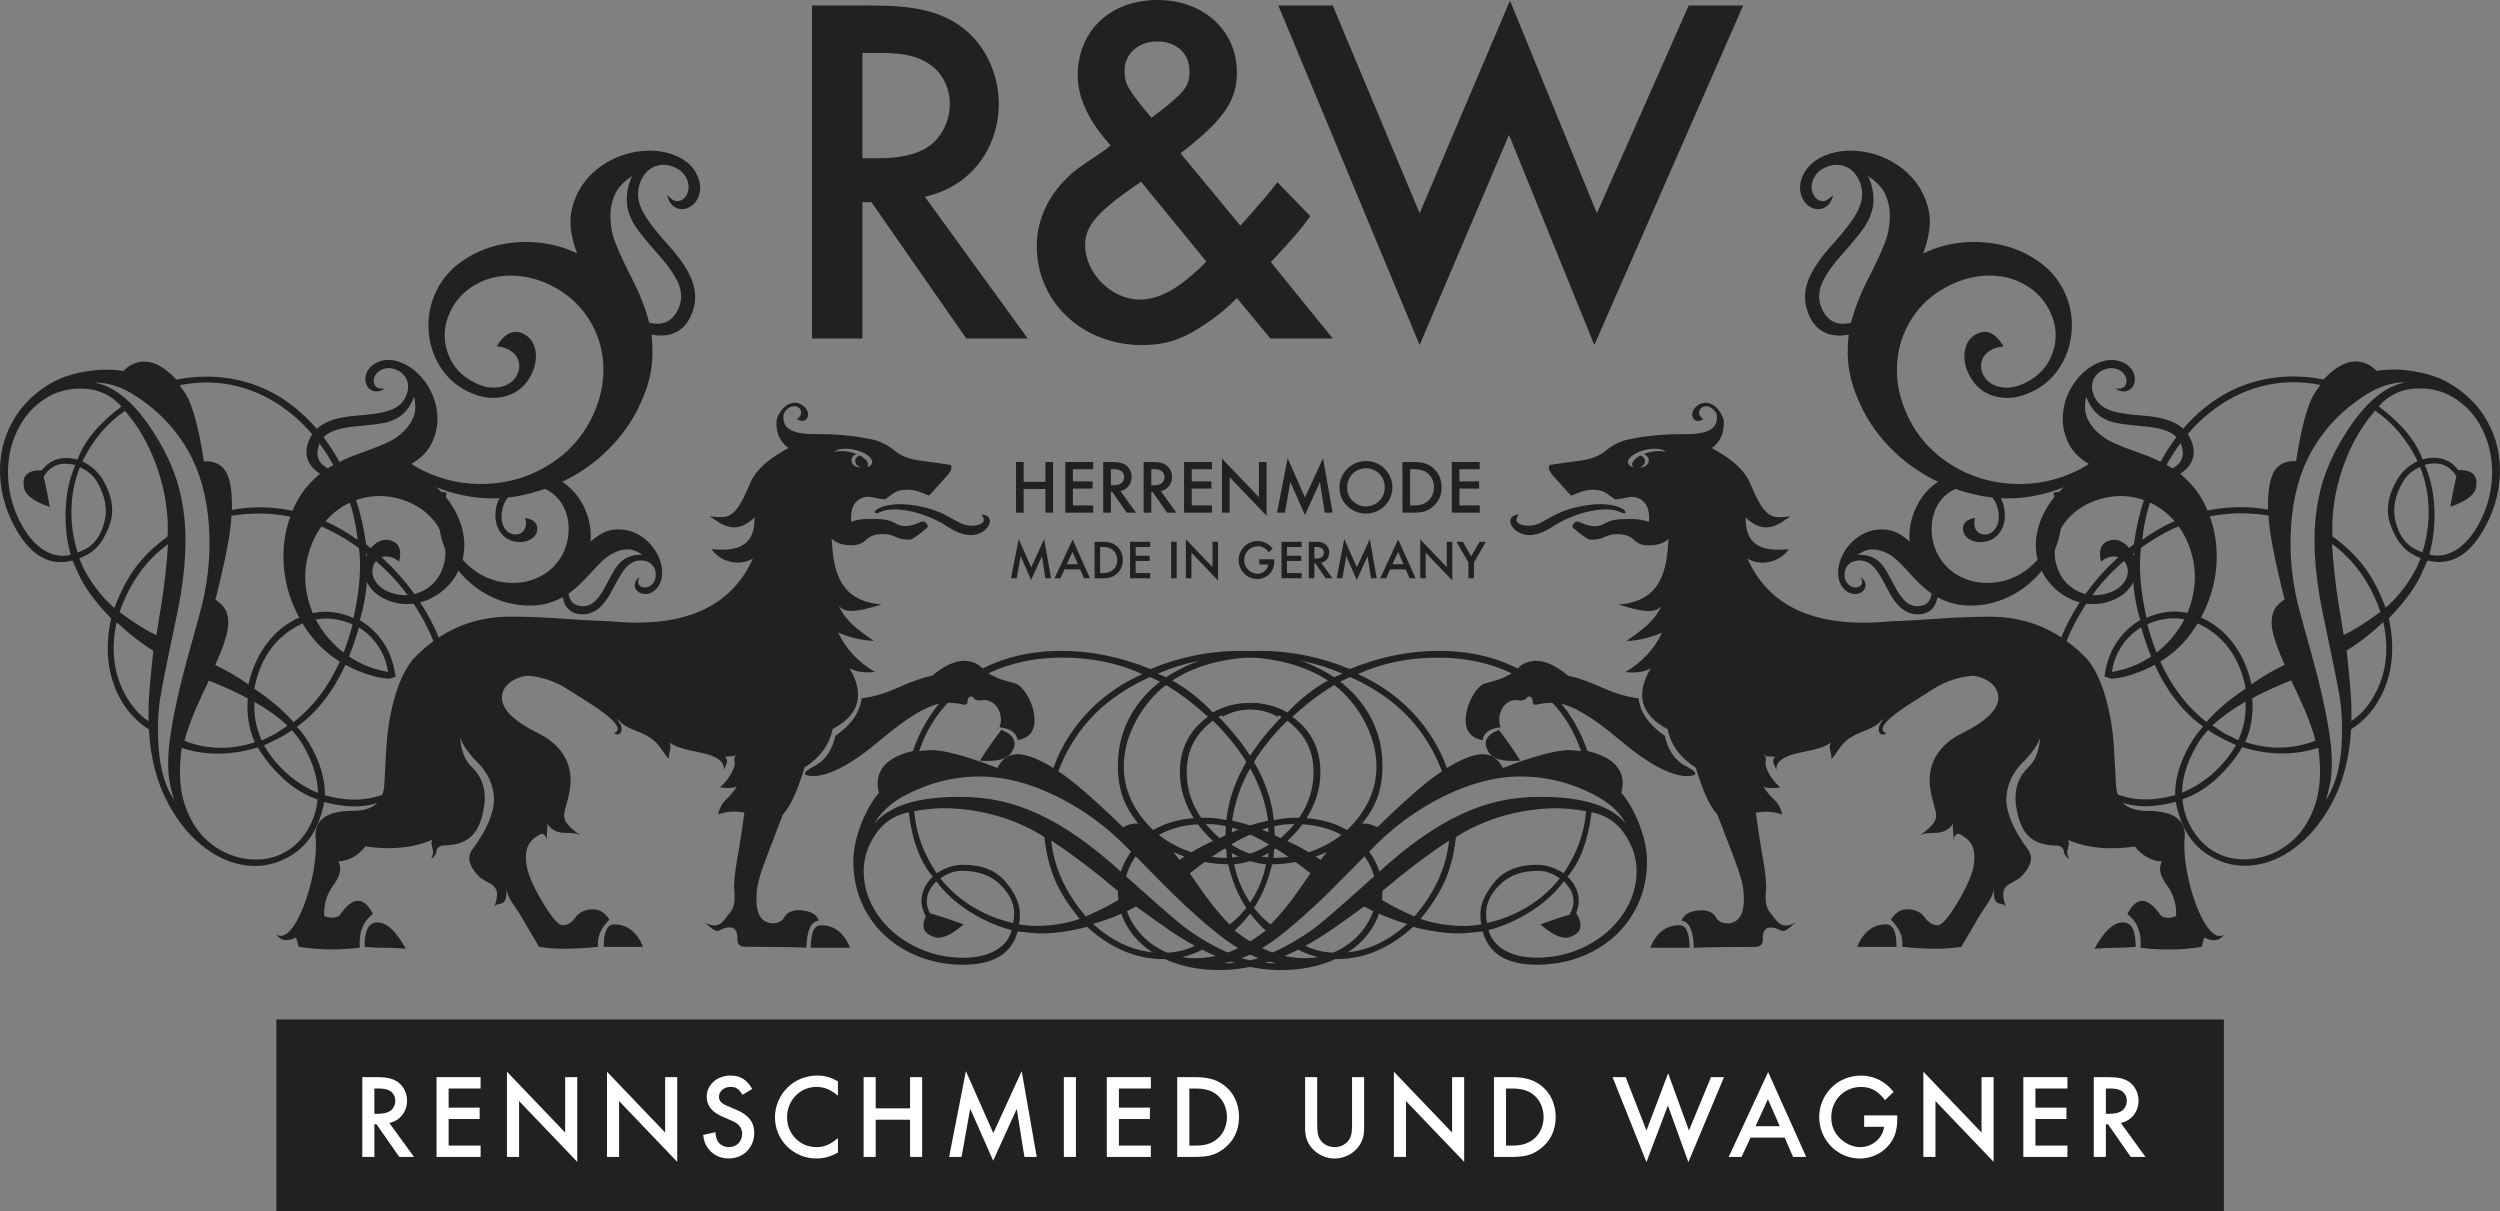 <!-- Generator: Adobe Illustrator 18.1.0, SVG Export Plug-In  -->

<svg version="1.1"

	 xmlns="http://www.w3.org/2000/svg" xmlns:xlink="http://www.w3.org/1999/xlink" xmlns:a="http://ns.adobe.com/AdobeSVGViewerExtensions/3.0/"

	 x="0px" y="0px" width="85.041px" height="41.201px" viewBox="0 0 85.041 41.201" enable-background="new 0 0 85.041 41.201"

	 xml:space="preserve">

<rect x="0" y="0" width="85.041" height="41.201" fill="#808080" stroke="none"/>

<defs>

</defs>

<path fill="#212220" d="M29.881,5.383c0.764,0,1.324-0.136,1.715-0.407c0.441-0.306,0.713-0.866,0.713-1.444

	c0-0.543-0.255-1.053-0.679-1.341C31.239,1.919,30.747,1.8,29.949,1.8h-0.611v3.583H29.881L29.881,5.383z M34.959,11.515H32.87

	l-3.227-4.637h-0.306v4.637h-1.715V0.187h2.004c1.461,0,2.276,0.187,2.989,0.662c0.832,0.561,1.359,1.597,1.359,2.667

	c0,1.58-1.002,2.853-2.514,3.176L34.959,11.515L34.959,11.515z"/>

<path fill="#212220" d="M39.171,4.008c1.138-0.866,1.29-1.053,1.29-1.596c0-0.595-0.441-1.002-1.104-1.002

	c-0.628,0-1.104,0.424-1.104,0.985c0,0.442,0.085,0.611,0.832,1.512L39.171,4.008L39.171,4.008z M38.814,6.181

	c-1.495,1.019-1.902,1.495-1.902,2.157c0,0.951,0.9,1.852,1.851,1.852c0.696,0,1.376-0.391,2.275-1.291L38.814,6.181L38.814,6.181z

	 M42.194,7.676c0.697-0.782,0.951-1.069,1.257-1.478l1.121,1.156c-0.238,0.339-0.527,0.696-1.342,1.562l2.106,2.599h-2.123

	l-1.137-1.376c-0.306,0.306-0.56,0.527-0.951,0.799c-0.849,0.595-1.427,0.799-2.292,0.799c-2.004,0-3.566-1.461-3.566-3.363

	c0-0.799,0.322-1.563,0.883-2.175c0.34-0.356,0.34-0.356,1.494-1.138c0-0.016,0.068-0.051,0.136-0.119

	c-0.713-0.764-1.121-1.613-1.121-2.361C36.657,1.053,37.761,0,39.374,0c1.563,0,2.701,1.036,2.701,2.463

	c0,0.968-0.459,1.631-1.919,2.751L42.194,7.676L42.194,7.676z"/>

<polygon fill="#212220" points="48.291,7.252 51.364,0.02 54.32,7.252 57.444,0.187 59.296,0.187 54.234,11.736 51.331,4.588 

	48.291,11.736 43.484,0.187 45.335,0.187 "/>

<path fill="#212220" d="M37.184,31.43c0.716,0.655,1.504,0.982,2.364,0.982c0.411,0,0.776-0.081,1.096-0.24

	c-0.275-0.148-0.554-0.319-0.837-0.511c-0.282-0.193-0.669-0.467-1.16-0.825C38.198,31.077,37.71,31.276,37.184,31.43L37.184,31.43z

	 M34.497,31.058c0-0.336-0.158-0.659-0.473-0.969c-0.315-0.311-0.748-0.467-1.299-0.467c-0.255,0-0.501,0.086-0.736,0.257

	c0.305,0.385,0.671,0.707,1.096,0.965c0.425,0.259,0.886,0.444,1.381,0.553C34.487,31.303,34.497,31.191,34.497,31.058

	L34.497,31.058z M41.658,28.864c-0.32,0.193-0.715,0.473-1.186,0.842c0.215,0.319,0.431,0.624,0.645,0.916

	c0.28,0.363,0.518,0.638,0.713,0.825c0.31-0.241,0.572-0.536,0.784-0.883c0.213-0.346,0.364-0.734,0.454-1.163

	C42.589,29.356,42.119,29.177,41.658,28.864L41.658,28.864z M37.86,30.171c-0.155-0.124-0.282-0.229-0.382-0.318

	c-0.611-0.489-1.183-0.91-1.719-1.262c0.095,0.919,0.488,1.78,1.179,2.583c0.585-0.259,1.021-0.49,1.306-0.693

	C38.142,30.398,38.016,30.295,37.86,30.171L37.86,30.171z M41.996,31.653c0.42,0.324,0.82,0.562,1.201,0.714

	c0.38,0.151,0.781,0.226,1.2,0.226c0.426,0,0.824-0.101,1.194-0.304c0.37-0.204,0.667-0.48,0.892-0.826

	c0.225-0.347,0.338-0.718,0.338-1.113c0-0.342-0.09-0.677-0.27-1.007c-0.181-0.331-0.424-0.602-0.729-0.817

	c-0.34,0.296-0.745,0.517-1.213,0.66c-0.467,0.143-0.914,0.214-1.339,0.214C43.057,30.329,42.632,31.081,41.996,31.653

	L41.996,31.653z M41.876,28.724c0.205,0.131,0.401,0.23,0.589,0.296c0.187,0.066,0.411,0.115,0.672,0.148

	c0.02-0.319,0.03-0.501,0.03-0.544c0-0.049-0.01-0.206-0.03-0.47C42.741,28.275,42.321,28.465,41.876,28.724L41.876,28.724z

	 M45.636,28.402c-0.446-0.248-0.984-0.371-1.613-0.371c-0.251,0-0.476,0.024-0.676,0.074c0.01,0.1,0.015,0.209,0.015,0.33

	c0,0.176-0.015,0.426-0.044,0.751C44.198,29.169,44.971,28.908,45.636,28.402L45.636,28.402z M33.461,31.281

	c-0.33-0.166-0.631-0.355-0.904-0.574c-0.273-0.217-0.509-0.461-0.709-0.729c-0.12,0.131-0.204,0.25-0.251,0.354

	c-0.047,0.105-0.071,0.218-0.071,0.338c0,0.133,0.042,0.279,0.127,0.438l-0.142,0.1c-0.11-0.198-0.165-0.382-0.165-0.553

	c0-0.308,0.127-0.586,0.383-0.833c-0.43-0.506-0.703-1.237-0.818-2.194c-0.48,0.1-0.856,0.348-1.126,0.747

	c-0.27,0.399-0.405,0.816-0.405,1.25c0,0.523,0.153,1.013,0.461,1.469c0.308,0.457,0.723,0.818,1.246,1.085

	c0.523,0.267,1.084,0.4,1.685,0.4c0.435,0,0.798-0.082,1.089-0.247c0.29-0.164,0.475-0.396,0.556-0.693

	C34.11,31.564,33.792,31.446,33.461,31.281L33.461,31.281z M35.218,31.496c0.551,0,1.053-0.081,1.509-0.24

	c-0.38-0.462-0.661-0.903-0.841-1.325c-0.18-0.421-0.3-0.906-0.36-1.456c-0.3-0.197-0.642-0.372-1.025-0.524

	c-0.383-0.152-0.779-0.265-1.189-0.342s-0.811-0.116-1.201-0.116c-0.31,0-0.648,0.033-1.013,0.1c0.06,0.742,0.315,1.447,0.766,2.112

	c0.29-0.193,0.593-0.289,0.908-0.289c0.635,0,1.115,0.195,1.437,0.582c0.323,0.387,0.484,0.752,0.484,1.093

	c0,0.16-0.01,0.278-0.03,0.354C34.877,31.479,35.063,31.496,35.218,31.496L35.218,31.496z M32.636,27.106

	c0.501,0,0.967,0.048,1.4,0.144c0.433,0.097,0.87,0.246,1.31,0.45c0.44,0.203,0.898,0.473,1.373,0.808

	c0.476,0.336,0.958,0.73,1.449,1.18c1.061,0.952,1.739,1.545,2.034,1.781c0.295,0.237,0.668,0.476,1.119,0.719

	c0.716,0.385,1.356,0.578,1.922,0.578h0.165c-0.365-0.088-0.663-0.188-0.893-0.298c-0.231-0.109-0.496-0.269-0.796-0.478

	c-0.29-0.215-0.599-0.466-0.927-0.755s-0.642-0.582-0.942-0.878c-0.3-0.297-0.581-0.582-0.844-0.85

	c-0.263-0.269-0.469-0.478-0.619-0.627c-0.731-0.754-1.55-1.354-2.458-1.799s-1.776-0.667-2.601-0.667

	c-0.76,0-1.489,0.156-2.184,0.47c-0.345,0.148-0.631,0.314-0.859,0.499c-0.228,0.184-0.407,0.395-0.537,0.631

	C30.247,27.409,31.21,27.106,32.636,27.106L32.636,27.106z M40.367,26.257c0,0.853,0.373,1.603,1.119,2.252

	c0.551-0.28,1.101-0.478,1.651-0.594c-0.17-1.205-0.796-2.338-1.877-3.4C40.665,24.956,40.367,25.536,40.367,26.257L40.367,26.257z

	 M38.633,28.013c0.225,0,0.449,0.095,0.672,0.285s0.494,0.507,0.814,0.952c0.381-0.258,0.761-0.473,1.141-0.643

	c-0.245-0.225-0.45-0.463-0.615-0.714c-0.165-0.25-0.291-0.512-0.379-0.787c-0.088-0.276-0.131-0.552-0.131-0.834

	c0-0.802,0.318-1.433,0.953-1.889c-0.701-0.644-1.356-1.094-1.966-1.353c-0.505,0.225-0.959,0.494-1.362,0.804

	c-0.402,0.311-0.752,0.67-1.047,1.076c-0.295,0.407-0.533,0.85-0.713,1.329c0.445,0.275,1.178,0.908,2.199,1.898

	C38.368,28.055,38.513,28.013,38.633,28.013L38.633,28.013z M34.617,25.654c0.295,0,0.701,0.157,1.216,0.47

	c0.16-0.457,0.388-0.891,0.683-1.303c0.295-0.413,0.64-0.777,1.032-1.094c0.393-0.316,0.83-0.582,1.31-0.797

	c-0.821-0.373-1.727-0.561-2.717-0.561c-0.786,0-1.508,0.128-2.166,0.384c-0.658,0.255-1.218,0.622-1.681,1.098

	s-0.804,1.041-1.025,1.695c0.22-0.021,0.348-0.032,0.383-0.032c0.465,0,1.224,0.202,2.274,0.61

	C34.087,25.811,34.317,25.654,34.617,25.654L34.617,25.654z M46.822,26.076c0-0.479-0.118-0.957-0.353-1.432

	c-0.235-0.476-0.548-0.884-0.938-1.225c-0.4-0.342-0.892-0.604-1.475-0.789c-0.583-0.184-1.217-0.276-1.903-0.276

	c-0.49,0-0.962,0.045-1.415,0.136s-0.904,0.232-1.355,0.425c0.661,0.264,1.286,0.705,1.877,1.321

	c0.165-0.099,0.354-0.178,0.567-0.235c0.213-0.058,0.429-0.087,0.649-0.087c0.336,0,0.688,0.077,1.059,0.231l-0.06,0.24

	c-0.315-0.171-0.648-0.256-0.998-0.256c-0.365,0-0.705,0.085-1.021,0.256c1.131,1.155,1.756,2.326,1.877,3.514

	c0.23-0.055,0.483-0.082,0.758-0.082c0.676,0,1.254,0.14,1.734,0.421C46.489,27.588,46.822,26.867,46.822,26.076L46.822,26.076z

	 M39.564,32.625c-0.465,0-0.917-0.095-1.355-0.284s-0.846-0.46-1.227-0.812c-0.58,0.149-1.101,0.223-1.561,0.223

	c-0.145,0-0.412-0.022-0.803-0.066c-0.205,0.753-0.82,1.131-1.846,1.131c-0.695,0-1.331-0.152-1.906-0.454s-1.026-0.722-1.351-1.258

	c-0.325-0.537-0.488-1.138-0.488-1.804c0-0.257,0.039-0.53,0.116-0.816c0.078-0.287,0.181-0.561,0.312-0.825

	c0.13-0.264,0.278-0.495,0.443-0.693c-0.03-0.132-0.045-0.234-0.045-0.305c0-0.556,0.401-0.927,1.201-1.115

	c0.241-0.703,0.601-1.315,1.081-1.831c0.48-0.517,1.058-0.909,1.734-1.176c0.675-0.267,1.418-0.4,2.229-0.4

	c1.016,0,2.029,0.206,3.04,0.619c0.465-0.198,0.957-0.351,1.475-0.457c0.518-0.108,1.042-0.161,1.572-0.161

	c0.916,0,1.745,0.168,2.488,0.503c0.743,0.335,1.321,0.802,1.734,1.398c0.413,0.597,0.62,1.264,0.62,2.001

	c0,0.473-0.077,0.886-0.233,1.241c-0.156,0.356-0.415,0.717-0.781,1.086c0.35,0.308,0.607,0.62,0.769,0.936

	c0.163,0.316,0.244,0.659,0.244,1.027c0,0.507-0.146,0.963-0.44,1.37c-0.293,0.407-0.703,0.726-1.231,0.953

	c-0.528,0.228-1.12,0.343-1.775,0.343c-0.886,0-1.781-0.231-2.687-0.693C40.487,32.518,40.044,32.625,39.564,32.625L39.564,32.625z"

	/>

<path fill="#212220" d="M12.816,31.38c0.319-0.022,0.649,0.276,0.989,0.893c-0.235-0.021-0.468-0.032-0.702-0.032

	c-0.234,0-0.468-0.01-0.702-0.031C12.4,31.656,12.539,31.38,12.816,31.38L12.816,31.38z"/>

<path fill="#212220" d="M18.039,22.996c-0.214-0.051-0.963,0.17-0.966,0.727c-0.002,0.469,0.534,0.875,1.247,1.226

	c0.713,0.352,1.198,0.983,1.069,1.867c-0.142,0.972-0.517,0.962,0.383,1.627c-0.342-0.253-0.8,0.103-1.18-0.447

	c0.077,0.111-0.03,0.426,0.019,0.595c-0.108-0.367-0.254-0.189-0.339-0.148c-0.255,0.15-0.383,0.383-0.383,0.702

	c-0.021,0.341,0.144,0.814,0.495,1.42c0.351,0.607,0.601,0.909,0.75,0.909c0.17,0,0.319-0.09,0.447-0.271s0.33-0.272,0.606-0.272

	c0.212,0,0.393,0.118,0.543,0.352c-0.298,0.298-0.426,0.606-0.383,0.925c-0.83,0.085-1.5,0.085-2.01,0

	c-0.191-0.319-0.389-0.655-0.59-1.005c-0.203-0.351-0.498-0.655-0.527-1.005c0.064,0.772-0.316,0.416-0.415,0.67

	c0.336-0.863-0.223-0.743-0.543-1.085c-0.319-0.34-0.382-0.638-0.191-0.893c0.489-0.659,0.734-1.233,0.734-1.723

	c-0.021-0.468-0.207-0.878-0.558-1.229s-0.805-0.9-0.678-1.601C15.717,23.422,16.002,22.518,18.039,22.996L18.039,22.996z"/>

<path fill="#212220" d="M20.889,31.444c0.446,0,0.776,0.255,0.989,0.766c-0.235,0-0.463,0-0.686,0c-0.223,0-0.442,0-0.654,0

	C20.538,31.699,20.654,31.444,20.889,31.444L20.889,31.444z"/>

<path fill="#212220" d="M27.929,31.473c0.447,0,0.776,0.255,0.99,0.766c-0.235,0-0.463,0-0.686,0c-0.224,0-0.442,0-0.654,0

	C27.578,31.728,27.695,31.473,27.929,31.473L27.929,31.473z"/>

<path fill="#212220" d="M34.428,25.555c-0.118,0.258-0.485,0.365-1.097,0.321c0.114-0.181,0.235-0.362,0.363-0.546

	s0.251-0.35,0.369-0.503C34.494,25.001,34.616,25.243,34.428,25.555L34.428,25.555z"/>

<path fill="#212220" d="M31.563,31.047c0.185,0.051,0.384,0.11,0.596,0.18c0.212,0.069,0.419,0.142,0.619,0.217

	c-0.463,0.403-0.819,0.538-1.069,0.403C31.371,31.712,31.323,31.446,31.563,31.047L31.563,31.047z"/>

<path fill="#212220" d="M14.432,15.442c0.161-0.172,0.282-0.386,0.364-0.645c0.077-0.243,0.102-0.495,0.074-0.756

	c-0.027-0.26-0.1-0.508-0.219-0.744c-0.118-0.236-0.274-0.442-0.466-0.621c-0.193-0.178-0.406-0.305-0.639-0.379

	c-0.244-0.077-0.472-0.071-0.684,0.017c-0.213,0.089-0.35,0.23-0.411,0.425c-0.037,0.116-0.033,0.23,0.012,0.341

	s0.124,0.184,0.236,0.219c0.117,0.037,0.246,0.011,0.386-0.078c-0.111-0.003-0.179-0.008-0.203-0.016

	c-0.073-0.023-0.123-0.068-0.15-0.136c-0.027-0.068-0.028-0.138-0.006-0.211c0.042-0.131,0.129-0.227,0.263-0.287

	c0.134-0.059,0.273-0.066,0.42-0.02c0.19,0.06,0.325,0.167,0.405,0.321s0.091,0.323,0.032,0.508

	c-0.05,0.161-0.137,0.293-0.258,0.397c-0.121,0.103-0.292,0.182-0.512,0.235c-0.22,0.054-0.523,0.096-0.906,0.123

	c-0.51,0.038-0.897,0.131-1.162,0.284c-0.265,0.152-0.444,0.377-0.538,0.673c-0.064,0.205-0.061,0.394,0.009,0.569

	c0.071,0.175,0.206,0.326,0.407,0.454c-0.277,0.234-0.496,0.475-0.657,0.721c-0.161,0.246-0.297,0.545-0.408,0.895

	c-0.128,0.404-0.187,0.829-0.178,1.276c0.008,0.447,0.085,0.883,0.23,1.306c0.145,0.423,0.353,0.825,0.624,1.205

	c0.487,0.679,1.181,1.16,2.081,1.444c0.22,0.069,0.436,0.111,0.651,0.126l0.038-0.221c-0.219-0.037-0.393-0.077-0.525-0.118

	c-0.555-0.176-1.036-0.476-1.442-0.901c-0.407-0.426-0.68-0.916-0.82-1.472c-0.141-0.555-0.127-1.1,0.041-1.63

	c0.151-0.478,0.388-0.872,0.712-1.185c0.323-0.313,0.7-0.52,1.128-0.623c0.429-0.103,0.865-0.085,1.308,0.056

	c0.355,0.112,0.659,0.287,0.91,0.524c0.252,0.237,0.422,0.512,0.511,0.824s0.085,0.619-0.01,0.921

	c-0.118,0.375-0.343,0.65-0.675,0.827c-0.331,0.177-0.687,0.205-1.067,0.085c-0.248-0.078-0.432-0.205-0.551-0.378

	c-0.119-0.175-0.15-0.352-0.093-0.532c0.041-0.131,0.12-0.227,0.235-0.287c0.115-0.061,0.249-0.066,0.399-0.019

	c0.078,0.025,0.162,0.073,0.252,0.144c0.091-0.389-0.002-0.627-0.281-0.715c-0.175-0.056-0.345-0.025-0.512,0.095

	c-0.166,0.119-0.286,0.292-0.358,0.521c-0.1,0.317-0.067,0.61,0.099,0.882s0.428,0.465,0.789,0.579

	c0.321,0.103,0.645,0.111,0.972,0.026c0.327-0.084,0.617-0.246,0.873-0.486c0.255-0.241,0.436-0.532,0.544-0.873

	c0.099-0.311,0.116-0.635,0.054-0.971c-0.063-0.336-0.187-0.65-0.372-0.944c-0.186-0.294-0.422-0.556-0.707-0.786

	c-0.286-0.23-0.603-0.399-0.948-0.508C14.039,15.774,14.271,15.613,14.432,15.442 M10.838,15.178

	c0.07-0.224,0.215-0.387,0.435-0.489s0.543-0.169,0.97-0.2c0.435-0.039,0.734-0.078,0.897-0.119c0.162-0.039,0.315-0.106,0.457-0.2

	c0.222-0.16,0.385-0.388,0.488-0.682c0.056,0.248,0.056,0.457,0.003,0.627c-0.1,0.317-0.335,0.594-0.704,0.83

	c-0.185,0.113-0.558,0.268-1.119,0.466c-0.414,0.142-0.787,0.316-1.12,0.521C10.836,15.761,10.733,15.508,10.838,15.178"/>

<path fill="#212220" d="M20.618,18.079c-0.164,0.062-0.34,0.176-0.529,0.342c0.023-0.268-0.003-0.533-0.078-0.794

	c-0.076-0.261-0.188-0.498-0.336-0.709c-0.149-0.21-0.33-0.386-0.542-0.524s-0.439-0.218-0.681-0.24

	c-0.264-0.023-0.515,0.018-0.753,0.124c-0.238,0.107-0.432,0.26-0.582,0.46c-0.151,0.199-0.237,0.423-0.26,0.673

	c-0.025,0.28,0.032,0.514,0.172,0.705c0.139,0.192,0.331,0.298,0.577,0.319c0.177,0.015,0.331-0.017,0.459-0.096

	c0.129-0.08,0.199-0.187,0.211-0.324c0.019-0.215-0.118-0.347-0.41-0.396c0.023,0.082,0.032,0.153,0.027,0.214

	c-0.011,0.116-0.053,0.207-0.127,0.268c-0.074,0.062-0.162,0.089-0.264,0.079c-0.139-0.012-0.252-0.084-0.337-0.215

	s-0.12-0.293-0.102-0.485c0.026-0.294,0.147-0.53,0.362-0.707s0.468-0.252,0.759-0.227c0.234,0.021,0.445,0.106,0.633,0.256

	c0.189,0.15,0.328,0.344,0.419,0.585c0.091,0.24,0.124,0.498,0.1,0.773c-0.031,0.344-0.142,0.647-0.335,0.912

	c-0.192,0.265-0.442,0.463-0.749,0.595c-0.307,0.133-0.644,0.184-1.014,0.15c-0.412-0.036-0.788-0.182-1.128-0.437

	c-0.341-0.254-0.599-0.581-0.775-0.981c-0.176-0.399-0.245-0.815-0.206-1.245c0.009-0.102,0.032-0.233,0.068-0.393l-0.162-0.038

	c-0.052,0.152-0.085,0.312-0.1,0.482c-0.062,0.699,0.071,1.311,0.397,1.838c0.183,0.294,0.399,0.552,0.648,0.771

	c0.249,0.22,0.525,0.396,0.829,0.529c0.304,0.134,0.612,0.215,0.925,0.242c0.272,0.024,0.515,0.016,0.73-0.024

	c0.214-0.04,0.441-0.121,0.68-0.245c0.031,0.174,0.095,0.31,0.195,0.408c0.1,0.098,0.229,0.154,0.387,0.169

	c0.231,0.021,0.435-0.039,0.615-0.177c0.18-0.139,0.354-0.377,0.525-0.715c0.129-0.255,0.243-0.451,0.343-0.587

	c0.099-0.135,0.202-0.23,0.308-0.284c0.105-0.053,0.22-0.074,0.345-0.064c0.143,0.013,0.257,0.068,0.339,0.167

	c0.082,0.099,0.117,0.221,0.104,0.369c-0.01,0.113-0.054,0.206-0.133,0.282c-0.079,0.075-0.17,0.108-0.272,0.098

	c-0.057-0.005-0.104-0.026-0.142-0.064c-0.039-0.038-0.055-0.085-0.05-0.141c0.001-0.019,0.017-0.066,0.047-0.144

	c-0.101,0.071-0.156,0.151-0.164,0.242c-0.008,0.087,0.02,0.161,0.083,0.224c0.062,0.062,0.139,0.097,0.23,0.105

	c0.151,0.013,0.286-0.04,0.408-0.16c0.121-0.121,0.19-0.275,0.207-0.464c0.016-0.181-0.01-0.363-0.077-0.546

	c-0.068-0.183-0.165-0.349-0.293-0.496c-0.127-0.148-0.276-0.269-0.447-0.362c-0.17-0.093-0.35-0.148-0.539-0.164

	C20.963,17.995,20.782,18.017,20.618,18.079 M19.774,20.617c-0.257-0.023-0.4-0.164-0.431-0.426c0.236-0.17,0.461-0.376,0.677-0.619

	c0.295-0.328,0.508-0.539,0.638-0.634c0.267-0.186,0.524-0.268,0.769-0.246c0.132,0.012,0.275,0.072,0.429,0.181

	c-0.231-0.013-0.433,0.034-0.606,0.14c-0.105,0.07-0.194,0.156-0.268,0.255c-0.074,0.1-0.186,0.294-0.337,0.581

	c-0.143,0.284-0.281,0.487-0.413,0.608C20.101,20.58,19.948,20.633,19.774,20.617"/>

<path fill="#212220" d="M19.404,7.531c-0.001,0.309,0.074,0.673,0.227,1.091c-0.427-0.21-0.881-0.334-1.361-0.375

	c-0.48-0.04-0.941-0.005-1.385,0.106c-0.442,0.111-0.846,0.299-1.208,0.561c-0.364,0.262-0.64,0.586-0.828,0.971

	c-0.207,0.422-0.296,0.862-0.272,1.323c0.025,0.46,0.154,0.878,0.388,1.253c0.234,0.376,0.55,0.661,0.947,0.855

	c0.446,0.218,0.87,0.273,1.274,0.165s0.701-0.359,0.893-0.75c0.139-0.283,0.182-0.556,0.132-0.819

	c-0.05-0.263-0.184-0.448-0.4-0.554c-0.344-0.169-0.648-0.026-0.914,0.425c0.15,0.014,0.274,0.044,0.37,0.092

	c0.186,0.092,0.307,0.218,0.363,0.379c0.055,0.161,0.043,0.324-0.036,0.486c-0.109,0.223-0.298,0.363-0.57,0.421

	c-0.271,0.058-0.56,0.012-0.866-0.139c-0.47-0.229-0.783-0.578-0.938-1.047c-0.155-0.468-0.12-0.933,0.107-1.396

	c0.182-0.373,0.457-0.668,0.824-0.884c0.367-0.216,0.777-0.323,1.232-0.321c0.453,0.002,0.9,0.111,1.34,0.326

	c0.548,0.268,0.979,0.645,1.293,1.131s0.484,1.024,0.508,1.614c0.025,0.59-0.107,1.18-0.396,1.77

	c-0.321,0.657-0.8,1.185-1.437,1.586c-0.636,0.401-1.34,0.62-2.112,0.657c-0.772,0.036-1.5-0.113-2.187-0.45

	c-0.163-0.079-0.364-0.2-0.605-0.363l-0.165,0.244c0.218,0.181,0.461,0.337,0.733,0.47c1.113,0.545,2.209,0.715,3.286,0.511

	c0.602-0.116,1.163-0.31,1.684-0.581c0.52-0.271,0.987-0.616,1.4-1.033s0.742-0.876,0.987-1.375c0.212-0.434,0.353-0.84,0.423-1.22

	s0.079-0.806,0.027-1.28c0.306,0.061,0.571,0.039,0.797-0.063c0.225-0.103,0.4-0.28,0.523-0.533c0.18-0.367,0.212-0.742,0.099-1.126

	c-0.114-0.385-0.397-0.825-0.847-1.322c-0.34-0.374-0.59-0.687-0.751-0.938c-0.161-0.25-0.252-0.479-0.273-0.687

	c-0.021-0.208,0.017-0.412,0.114-0.611c0.112-0.229,0.276-0.38,0.491-0.453c0.215-0.074,0.44-0.053,0.674,0.062

	c0.181,0.089,0.308,0.221,0.382,0.399s0.071,0.347-0.009,0.51c-0.045,0.091-0.109,0.155-0.197,0.195

	c-0.087,0.04-0.175,0.038-0.265-0.007c-0.03-0.015-0.099-0.072-0.208-0.169c0.053,0.212,0.151,0.354,0.296,0.425

	c0.138,0.068,0.279,0.07,0.423,0.005c0.143-0.064,0.25-0.169,0.321-0.313c0.117-0.24,0.116-0.499-0.007-0.776

	c-0.122-0.276-0.333-0.488-0.635-0.635c-0.289-0.141-0.606-0.214-0.95-0.219c-0.345-0.005-0.68,0.052-1.006,0.169

	c-0.326,0.116-0.62,0.286-0.881,0.509c-0.262,0.222-0.467,0.485-0.614,0.785C19.485,6.908,19.406,7.222,19.404,7.531 M23.06,10.534

	c-0.2,0.409-0.526,0.556-0.976,0.441c-0.13-0.497-0.328-1-0.593-1.511c-0.354-0.695-0.567-1.181-0.642-1.456

	c-0.137-0.559-0.109-1.034,0.082-1.425c0.103-0.211,0.293-0.409,0.57-0.594c-0.167,0.373-0.219,0.736-0.153,1.089

	c0.05,0.218,0.135,0.42,0.253,0.604c0.118,0.185,0.367,0.493,0.746,0.925c0.378,0.416,0.626,0.773,0.742,1.068

	C23.206,9.971,23.195,10.257,23.06,10.534"/>

<path fill="#212220" d="M35.12,24.04c-0.128-0.361-0.298-0.617-0.511-0.766c-0.127-0.043-0.255-0.079-0.383-0.112

	c-0.128-0.032-0.255-0.079-0.383-0.143c-0.191-0.085-0.346-0.191-0.463-0.319c-0.118-0.128-0.304-0.202-0.559-0.224

	c-0.341,0-0.713,0.171-1.117,0.511c-0.319,0.064-0.702,0.197-1.149,0.399c-0.447,0.203-0.862,0.324-1.245,0.367

	c-0.064,0.49-0.362,0.915-0.893,1.277c-0.107,0.467-0.319,0.797-0.638,0.988c-0.511,0.255-0.532,0.383-0.064,0.383

	c0.574-0.042,1.318-0.453,2.233-1.228c0.914-0.777,1.627-1.197,2.138-1.261c0.213-0.02,0.457,0,0.734,0.064

	c0.064,0,0.096-0.048,0.096-0.143s0.053-0.143,0.159-0.143c0.05,0.098,0.147,0.145,0.289,0.141c0.039-0.011,0.081-0.018,0.123-0.018

	c0.31,0,0.56,0.302,0.56,0.674c0,0.092-0.02,0.176-0.047,0.254c0.374,0.038,0.578,0.184,0.613,0.438

	C35.136,25.082,35.307,24.704,35.12,24.04L35.12,24.04z"/>

<path fill="#212220" d="M29.814,17.337c0,0,0.475-0.378,1.71-0.059c0.875,0.226,1.078,0.648,1.605,0.602

	c0.527-0.046,0.283-0.36,0.252-0.368c-0.031-0.008,0.237-0.038,0.29,0.183c0.054,0.221-0.454,0.866-1.402,0.242

	c-0.893-0.588-1.929-0.723-2.333-0.517C29.684,17.535,29.759,17.364,29.814,17.337L29.814,17.337z"/>

<path fill="#212220" d="M29.664,15.759c-0.02,0.061-0.084,0.107-0.175,0.135c0.015-0.018,0.027-0.036,0.034-0.056

	c0.037-0.113-0.081-0.246-0.282-0.347c-0.088,0.031-0.149,0.106-0.149,0.194c0,0.101,0.082,0.185,0.191,0.205

	c-0.017,0.003-0.035,0.004-0.052,0.004c-0.147,0-0.267-0.104-0.267-0.233c0-0.099,0.073-0.183,0.174-0.216

	c-0.056-0.021-0.116-0.042-0.18-0.059c-0.223-0.056-0.435-0.056-0.579-0.012c0.106-0.114,0.403-0.146,0.72-0.067

	C29.464,15.398,29.716,15.601,29.664,15.759L29.664,15.759z M32.339,15.815c-0.109-0.021-0.282-0.039-1.175-0.168

	c-0.319-0.063-0.564-0.17-0.734-0.319c-0.171-0.148-0.383-0.265-0.638-0.351c-0.553-0.127-1.122-0.196-1.707-0.208

	c-0.584-0.011-1.539,0.079-1.428-0.69c0.013-0.025,0.026-0.05,0.044-0.074c0.066-0.091,0.144-0.15,0.233-0.175

	c0.089-0.026,0.166-0.013,0.232,0.035c0.049,0.035,0.078,0.081,0.086,0.137c0.009,0.056-0.007,0.111-0.048,0.168

	c-0.021,0.028-0.052,0.056-0.094,0.085c0.148,0.091,0.26,0.085,0.334-0.018c0.047-0.064,0.057-0.14,0.031-0.224

	c-0.026-0.086-0.082-0.159-0.166-0.22c-0.117-0.085-0.243-0.112-0.379-0.08c-0.135,0.031-0.251,0.113-0.348,0.246

	c-0.086,0.119-0.157,0.234-0.167,0.38c-0.01,0.147,0.013,0.361,0.078,0.5c0.064,0.139,0.167,0.282,0.288,0.37

	c0.015,0.012,0.033,0.016,0.05,0.024c-0.517,0.292-1.082,0.638-1.332,1.244c-0.521,1.266-0.775,1.136-1.356,1.085

	c0.34,0.213,0.835,0.707,1.522,0.041c0.032,1.164-0.878,1.121-1.459,1.078c0.254,0.402,0.916,0.615,1.405,0.317

	c-0.745,1.66-2.351,2.371-4.818,2.138c-0.574-0.021-1.149-0.053-1.723-0.096c-0.574-0.042-1.149-0.064-1.723-0.064

	c-1.276,0-2.372,0.479-3.286,1.436c-0.362,0.425-0.628,1.096-0.798,2.01c-0.063,0.34-0.106,0.713-0.128,1.116

	c-0.021,0.404-0.043,0.798-0.064,1.18c-0.043,0.575-0.394,0.862-1.053,0.862c-0.936,0-1.362,0.33-1.276,0.99

	c0.085,1.256-0.712,3.612-1.34,3.222c0.148,0.214,0.372,0.245,0.67,0.096c0.064,0.234,0.095,0.341,0.095,0.319

	c0.659,0.106,1.351,0.117,2.074,0.031c-0.043-0.511,0.106-0.894,0.447-1.149c-0.319-0.617-0.702-0.595-1.149,0.064

	c-0.17,0.085-0.34,0.085-0.51,0c-0.022-0.383,0.085-0.735,0.319-1.053c0.234-0.32,0.287-0.585,0.159-0.798

	c0.362-0.021,0.671-0.191,0.926-0.51c0.872,0.127,1.627,0.053,2.265-0.223c-0.085,0.255,0.139,0.322-0.032,0.638

	c0.034,0.003,0.165-0.115,0.176-0.232c0.01-0.118,0.095-0.213,0.267-0.216c0.921-0.016,1.248-0.499,1.375-1.435

	c0.043-0.51-0.101-0.92-0.431-1.229c-0.33-0.307-0.463-0.866-0.399-1.675c0.064-0.979,0.553-1.469,1.468-1.469

	c0.638,0,1.409-0.004,2.154,0.475c0.744,0.478,2.164,1.281,1.611,1.515c0.087,0.077,0.31,0.073,0.242-0.237

	c-0.022-0.096-0.14-0.207-0.115-0.252c0.234,0.34,0.696,0.389,1.058,0.613c0.361,0.224,0.419,0.455,0.674,0.752

	c0.021-0.362,0.113-0.329,0.029-0.563c0.298,0.255,1.045,0.311,1.364,0.428c0.319,0.117,0.514,0.256,0.482,0.525

	c0.063-0.212,0.191-0.301,0.043-0.471c0.404-0.021,0.213,0.024,0.404-0.082c-0.192,0.192-0.012,0.197-0.097,0.441

	c-0.085,0.245-0.244,0.474-0.478,0.687c0.255,0.042,0.447,0.031,0.574-0.032c-0.107,0.169-0.229,0.319-0.367,0.446

	c-0.138,0.128-0.229,0.299-0.271,0.511c0.276-0.106,0.574-0.128,0.894-0.064c-0.064,0.468-0.128,0.893-0.192,1.275

	c-0.064,0.383-0.154,0.797-0.16,1.245c-0.002,0.221,0.1,0.59-0.144,0.887c-0.245,0.298-0.351,0.597-0.875,0.319

	c0.137,0.072,0.344,0.373,0.524,0.278c0.181-0.096,0.335-0.123,0.463-0.08c0.106,0.064,0.154,0.187,0.144,0.367

	c-0.011,0.181,0.08,0.272,0.271,0.272c0.917,0,1.609,0.011,2.077,0.03c0.014-0.584,0.154-0.891,0.422-0.921

	c-0.08-0.236-0.328-0.354-0.743-0.354c-0.213,0.022-0.357,0.102-0.431,0.24c-0.075,0.138-0.207,0.207-0.399,0.207

	c-0.404-0.021-0.585-0.351-0.542-0.99c0-0.255,0.106-0.658,0.319-1.212c0.212-0.553,0.404-1.053,0.574-1.5

	c0.255-0.276,0.5-0.808,0.734-1.595c0.531-0.34,0.85-0.777,0.957-1.309c0.914-0.489,1.106-1.18,0.574-2.074

	c0.234,0.128,0.521,0.171,0.861,0.128c-0.574-0.341-0.989-0.787-1.244-1.34c0.383,0.17,0.786,0.266,1.212,0.287

	c-0.638-0.447-0.962-0.706-1.195-1.195c0.191,0.213,0.471,0.265,1.459-0.046c-1.504-0.121-1.636-1.237-1.7-2.237

	c0.149,0.149,0.383,0.223,0.702,0.223c0.191,0,0.351-0.064,0.479-0.191c0.128-0.128,0.319-0.191,0.574-0.191

	c0.149,0,0.287,0.031,0.415,0.095c0.127,0.064,0.287,0.096,0.478,0.096c0.085,0,0.276-0.128,0.574-0.382

	c0.064-0.044,0.064-0.102,0-0.177s-0.149-0.079-0.255-0.015c-0.529,0.223-0.713,0.059-0.862-0.016

	c-0.149-0.074-0.33-0.111-0.542-0.111c-0.404-0.021-0.702,0.01-0.894,0.096c-0.043-0.447,0.096-0.723,0.415-0.83

	c0.25-0.064,0.287,0.021,0.734,0.064c0.234-0.17,0.35-0.259,0.447-0.287c0.423-0.119,0.734,0.031,1.053,0.16

	c0.149-0.17,0.34-0.383,0.575-0.639C32.418,15.967,32.37,15.877,32.339,15.815L32.339,15.815z"/>

<path fill="#212220" d="M53.467,31.848c-0.25,0.135-0.606,0-1.069-0.403c0.2-0.076,0.406-0.148,0.619-0.217

	c0.213-0.07,0.411-0.129,0.596-0.18C53.853,31.446,53.805,31.712,53.467,31.848L53.467,31.848z"/>

<path fill="#212220" d="M46.401,30.836c-0.49,0.358-0.876,0.632-1.159,0.825s-0.562,0.363-0.838,0.511

	c0.321,0.16,0.686,0.24,1.096,0.24c0.861,0,1.649-0.327,2.365-0.982C47.34,31.276,46.852,31.077,46.401,30.836L46.401,30.836z

	 M50.583,31.397c0.495-0.109,0.955-0.294,1.381-0.553c0.425-0.258,0.79-0.58,1.095-0.965c-0.234-0.171-0.48-0.257-0.736-0.257

	c-0.55,0-0.983,0.155-1.298,0.467c-0.316,0.311-0.473,0.634-0.473,0.969C50.553,31.191,50.563,31.303,50.583,31.397L50.583,31.397z

	 M41.981,29.4c0.09,0.429,0.242,0.817,0.454,1.163c0.212,0.347,0.474,0.641,0.784,0.883c0.195-0.187,0.433-0.461,0.713-0.825

	c0.216-0.292,0.43-0.597,0.645-0.916c-0.47-0.369-0.866-0.649-1.186-0.842C42.932,29.177,42.461,29.356,41.981,29.4L41.981,29.4z

	 M46.807,30.481c0.286,0.203,0.721,0.434,1.306,0.693c0.691-0.803,1.083-1.664,1.179-2.583c-0.535,0.352-1.108,0.773-1.72,1.262

	c-0.099,0.089-0.227,0.194-0.382,0.318C47.034,30.295,46.907,30.398,46.807,30.481L46.807,30.481z M41.778,29.4

	c-0.426,0-0.872-0.071-1.339-0.214c-0.468-0.143-0.872-0.364-1.212-0.66c-0.306,0.215-0.548,0.486-0.728,0.817

	c-0.18,0.329-0.27,0.665-0.27,1.007c0,0.395,0.112,0.766,0.338,1.113c0.225,0.346,0.523,0.622,0.893,0.826

	c0.37,0.203,0.768,0.304,1.193,0.304c0.42,0,0.821-0.075,1.201-0.226c0.38-0.152,0.781-0.39,1.201-0.714

	C42.418,31.081,41.993,30.329,41.778,29.4L41.778,29.4z M41.913,28.154c-0.02,0.264-0.03,0.421-0.03,0.47

	c0,0.044,0.01,0.226,0.03,0.544c0.26-0.033,0.484-0.082,0.672-0.148c0.188-0.067,0.383-0.165,0.589-0.296

	C42.729,28.465,42.308,28.275,41.913,28.154L41.913,28.154z M41.733,29.186c-0.03-0.325-0.045-0.576-0.045-0.751

	c0-0.121,0.005-0.231,0.015-0.33c-0.2-0.049-0.425-0.074-0.675-0.074c-0.63,0-1.169,0.123-1.614,0.371

	C40.079,28.908,40.853,29.169,41.733,29.186L41.733,29.186z M50.635,31.636c0.08,0.297,0.265,0.528,0.556,0.693

	c0.29,0.165,0.653,0.247,1.088,0.247c0.6,0,1.163-0.133,1.685-0.4c0.522-0.267,0.938-0.628,1.246-1.085

	c0.308-0.456,0.461-0.946,0.461-1.469c0-0.434-0.135-0.851-0.405-1.25s-0.646-0.647-1.126-0.747

	c-0.115,0.957-0.388,1.688-0.818,2.194c0.254,0.248,0.383,0.526,0.383,0.833c0,0.171-0.056,0.355-0.166,0.553l-0.142-0.1

	c0.085-0.158,0.127-0.305,0.127-0.438c0-0.12-0.024-0.234-0.071-0.338c-0.048-0.104-0.131-0.223-0.252-0.354

	c-0.2,0.269-0.437,0.512-0.709,0.729c-0.273,0.218-0.574,0.408-0.905,0.574C51.258,31.446,50.941,31.564,50.635,31.636

	L50.635,31.636z M50.387,31.446c-0.02-0.076-0.029-0.194-0.029-0.354c0-0.341,0.161-0.706,0.483-1.093

	c0.322-0.388,0.802-0.582,1.437-0.582c0.316,0,0.618,0.096,0.909,0.289c0.451-0.665,0.706-1.37,0.766-2.112

	c-0.365-0.067-0.703-0.1-1.014-0.1c-0.39,0-0.79,0.039-1.2,0.116c-0.411,0.077-0.808,0.19-1.19,0.342

	c-0.383,0.152-0.725,0.327-1.024,0.524c-0.06,0.55-0.181,1.035-0.361,1.456s-0.46,0.863-0.841,1.325

	c0.456,0.159,0.959,0.24,1.509,0.24C49.987,31.496,50.173,31.479,50.387,31.446L50.387,31.446z M55.304,28.013

	c-0.13-0.236-0.309-0.447-0.537-0.631c-0.228-0.185-0.514-0.35-0.859-0.499c-0.696-0.314-1.424-0.47-2.185-0.47

	c-0.825,0-1.692,0.223-2.6,0.667c-0.908,0.446-1.728,1.045-2.459,1.799c-0.149,0.148-0.356,0.358-0.62,0.627

	c-0.262,0.269-0.544,0.553-0.843,0.85c-0.301,0.296-0.614,0.589-0.943,0.878c-0.327,0.288-0.636,0.54-0.927,0.755

	c-0.3,0.209-0.565,0.369-0.796,0.478c-0.23,0.11-0.528,0.21-0.893,0.298h0.165c0.566,0,1.206-0.193,1.921-0.578

	c0.45-0.243,0.824-0.482,1.119-0.719c0.295-0.236,0.974-0.829,2.035-1.781c0.489-0.451,0.973-0.845,1.448-1.18

	c0.475-0.335,0.933-0.605,1.373-0.808c0.441-0.204,0.877-0.354,1.31-0.45c0.433-0.096,0.899-0.144,1.4-0.144

	C53.841,27.106,54.804,27.409,55.304,28.013L55.304,28.013z M43.789,24.516c-1.08,1.062-1.706,2.195-1.876,3.4

	c0.55,0.116,1.101,0.313,1.651,0.594c0.745-0.649,1.118-1.399,1.118-2.252C44.683,25.536,44.385,24.956,43.789,24.516L43.789,24.516

	z M46.852,28.138c1.021-0.99,1.753-1.623,2.199-1.898c-0.18-0.478-0.418-0.921-0.713-1.329c-0.295-0.407-0.644-0.766-1.046-1.076

	c-0.403-0.311-0.857-0.579-1.363-0.804c-0.61,0.259-1.266,0.709-1.966,1.353c0.636,0.456,0.953,1.087,0.953,1.889

	c0,0.281-0.044,0.558-0.131,0.834c-0.088,0.275-0.214,0.537-0.38,0.787c-0.164,0.251-0.37,0.489-0.616,0.714

	c0.381,0.17,0.762,0.385,1.141,0.643c0.32-0.445,0.591-0.762,0.814-0.952s0.447-0.285,0.672-0.285

	C46.536,28.013,46.682,28.055,46.852,28.138L46.852,28.138z M51.123,26.125c1.051-0.408,1.809-0.61,2.275-0.61

	c0.034,0,0.162,0.011,0.382,0.032c-0.22-0.654-0.562-1.219-1.025-1.695s-1.023-0.842-1.681-1.098

	c-0.658-0.256-1.38-0.384-2.166-0.384c-0.991,0-1.897,0.188-2.717,0.561c0.48,0.215,0.917,0.481,1.31,0.797

	c0.392,0.317,0.736,0.681,1.032,1.094c0.295,0.412,0.523,0.847,0.683,1.303c0.515-0.314,0.92-0.47,1.217-0.47

	C50.733,25.654,50.963,25.811,51.123,26.125L51.123,26.125z M39.226,28.237c0.48-0.281,1.058-0.421,1.734-0.421

	c0.275,0,0.528,0.027,0.758,0.082c0.12-1.188,0.746-2.359,1.877-3.514c-0.315-0.171-0.655-0.256-1.021-0.256

	c-0.35,0-0.683,0.085-0.998,0.256l-0.06-0.24c0.37-0.154,0.723-0.231,1.058-0.231c0.22,0,0.436,0.028,0.649,0.087

	c0.213,0.058,0.402,0.136,0.566,0.235c0.591-0.616,1.217-1.057,1.877-1.321c-0.451-0.193-0.902-0.334-1.355-0.425

	s-0.925-0.136-1.415-0.136c-0.686,0-1.32,0.092-1.903,0.276s-1.075,0.447-1.475,0.789c-0.39,0.34-0.702,0.749-0.938,1.225

	c-0.235,0.476-0.353,0.953-0.353,1.432C38.228,26.867,38.56,27.588,39.226,28.237L39.226,28.237z M44.158,32.305

	c-0.906,0.462-1.802,0.693-2.687,0.693c-0.656,0-1.247-0.114-1.775-0.343c-0.528-0.227-0.939-0.546-1.231-0.953

	c-0.293-0.407-0.439-0.863-0.439-1.37c0-0.368,0.081-0.711,0.243-1.027c0.163-0.316,0.419-0.628,0.77-0.936

	c-0.365-0.368-0.626-0.73-0.78-1.086c-0.155-0.355-0.233-0.768-0.233-1.241c0-0.737,0.206-1.404,0.619-2.001

	c0.413-0.596,0.991-1.063,1.734-1.398c0.743-0.336,1.573-0.503,2.488-0.503c0.531,0,1.055,0.054,1.572,0.161

	c0.518,0.107,1.01,0.26,1.475,0.457c1.01-0.413,2.023-0.619,3.04-0.619c0.81,0,1.553,0.133,2.229,0.4

	c0.675,0.267,1.253,0.659,1.734,1.176c0.481,0.517,0.84,1.128,1.082,1.831c0.8,0.187,1.2,0.558,1.2,1.115

	c0,0.071-0.015,0.172-0.045,0.305c0.165,0.198,0.313,0.429,0.443,0.693c0.13,0.265,0.234,0.539,0.312,0.825

	c0.077,0.286,0.116,0.558,0.116,0.816c0,0.666-0.162,1.267-0.488,1.804c-0.326,0.535-0.775,0.955-1.351,1.258

	c-0.576,0.302-1.211,0.454-1.907,0.454c-1.026,0-1.641-0.377-1.845-1.131c-0.391,0.044-0.659,0.066-0.804,0.066

	c-0.46,0-0.98-0.074-1.561-0.223c-0.38,0.352-0.789,0.623-1.227,0.812c-0.438,0.19-0.889,0.284-1.355,0.284

	C45.006,32.625,44.563,32.518,44.158,32.305L44.158,32.305z"/>

<g>

	<g>

		<defs>

			<rect id="SVGID_4_" x="0.001" y="0" width="85.04" height="41.201"/>

		</defs>

		<clipPath id="SVGID_5_">

			<use xlink:href="#SVGID_4_"  overflow="visible"/>

		</clipPath>

		<path clip-path="url(#SVGID_5_)" fill="#212220" d="M1.429,15.996c0.049,0.186,0.097,0.386,0.143,0.605

			c0.046,0.22,0.086,0.434,0.12,0.645c-0.581-0.199-0.876-0.441-0.884-0.724C0.757,16.162,0.964,15.987,1.429,15.996L1.429,15.996z"

			/>

	</g>

	<g>

		<defs>

			<rect id="SVGID_3_" x="0.001" y="0" width="85.04" height="41.201"/>

		</defs>

		<clipPath id="SVGID_6_">

			<use xlink:href="#SVGID_3_"  overflow="visible"/>

		</clipPath>

		<path clip-path="url(#SVGID_6_)" fill="#212220" d="M3.969,21.165C3.76,22.112,3.87,22.958,4.3,23.704

			c0.205,0.355,0.457,0.632,0.755,0.829c-0.009-0.312,0-0.64,0.025-0.981c0.025-0.341,0.07-0.813,0.135-1.416

			C4.781,21.867,4.366,21.543,3.969,21.165L3.969,21.165z M2.949,18.652c0.291-0.168,0.491-0.466,0.603-0.894

			s0.03-0.881-0.245-1.358c-0.127-0.221-0.324-0.391-0.589-0.51c-0.181,0.457-0.277,0.935-0.288,1.432

			c-0.012,0.498,0.059,0.989,0.211,1.473C2.731,18.766,2.834,18.718,2.949,18.652L2.949,18.652z M8.428,23.758

			c-0.327-0.181-0.767-0.383-1.322-0.606c-0.169,0.346-0.326,0.685-0.471,1.017c-0.174,0.424-0.294,0.768-0.358,1.03

			c0.365,0.148,0.75,0.227,1.157,0.238c0.407,0.011,0.818-0.052,1.235-0.189C8.467,24.81,8.386,24.313,8.428,23.758L8.428,23.758z

			 M5.397,21.121c0.03-0.195,0.057-0.359,0.084-0.49c0.119-0.774,0.197-1.48,0.234-2.12c-0.748,0.542-1.297,1.312-1.648,2.312

			c0.517,0.378,0.934,0.64,1.253,0.785C5.342,21.48,5.367,21.319,5.397,21.121L5.397,21.121z M6.181,25.444

			c-0.071,0.526-0.078,0.992-0.019,1.397c0.059,0.405,0.194,0.79,0.404,1.153c0.213,0.368,0.5,0.662,0.861,0.881

			c0.362,0.219,0.748,0.34,1.161,0.361c0.413,0.023,0.791-0.065,1.134-0.263c0.295-0.171,0.541-0.416,0.737-0.737

			s0.31-0.667,0.344-1.04c-0.427-0.146-0.82-0.386-1.177-0.719c-0.358-0.333-0.643-0.685-0.856-1.053

			C7.857,25.702,6.994,25.708,6.181,25.444L6.181,25.444z M8.658,23.877c-0.012,0.244,0,0.463,0.037,0.659

			c0.037,0.195,0.106,0.414,0.207,0.657c0.286-0.143,0.448-0.224,0.487-0.246c0.043-0.026,0.174-0.112,0.392-0.261

			C9.479,24.402,9.104,24.133,8.658,23.877L8.658,23.877z M10.816,26.973c-0.008-0.509-0.169-1.037-0.485-1.583

			c-0.125-0.216-0.259-0.399-0.402-0.548c-0.081,0.058-0.174,0.117-0.278,0.177c-0.152,0.089-0.377,0.2-0.673,0.336

			C9.432,26.11,10.045,26.649,10.816,26.973L10.816,26.973z M2.238,17.867c-0.022-0.369-0.007-0.726,0.045-1.07

			c0.052-0.345,0.145-0.672,0.278-0.979c-0.175-0.038-0.319-0.051-0.433-0.041c-0.114,0.011-0.224,0.047-0.328,0.107

			c-0.115,0.066-0.22,0.176-0.315,0.329l-0.157-0.074c0.116-0.194,0.249-0.334,0.396-0.419c0.267-0.154,0.571-0.182,0.914-0.085

			c0.223-0.626,0.72-1.228,1.492-1.806c-0.326-0.367-0.729-0.567-1.209-0.602S2.012,13.284,1.636,13.5

			c-0.453,0.262-0.8,0.639-1.042,1.134c-0.242,0.494-0.347,1.035-0.317,1.621c0.03,0.587,0.195,1.14,0.495,1.661

			c0.218,0.377,0.471,0.649,0.758,0.818c0.288,0.169,0.58,0.214,0.878,0.136C2.316,18.569,2.26,18.235,2.238,17.867L2.238,17.867z

			 M2.93,19.495c0.275,0.477,0.596,0.872,0.961,1.188c0.21-0.56,0.452-1.024,0.727-1.391c0.274-0.367,0.635-0.713,1.081-1.04

			c0.022-0.36,0.003-0.742-0.058-1.149c-0.06-0.407-0.159-0.807-0.298-1.202c-0.138-0.394-0.305-0.76-0.5-1.098

			c-0.155-0.269-0.353-0.545-0.592-0.828c-0.613,0.423-1.096,0.996-1.447,1.719c0.312,0.155,0.546,0.369,0.704,0.642

			c0.318,0.55,0.389,1.063,0.215,1.536s-0.409,0.795-0.705,0.966c-0.138,0.08-0.245,0.13-0.322,0.151

			C2.774,19.192,2.852,19.361,2.93,19.495L2.93,19.495z M5.442,15.065c0.25,0.433,0.441,0.861,0.574,1.284

			c0.133,0.423,0.221,0.876,0.265,1.359c0.044,0.483,0.039,1.014-0.014,1.594c-0.053,0.579-0.153,1.194-0.298,1.845

			c-0.295,1.394-0.47,2.278-0.527,2.652c-0.058,0.375-0.079,0.817-0.063,1.328c0.024,0.813,0.178,1.463,0.46,1.953l0.083,0.144

			c-0.106-0.361-0.17-0.668-0.189-0.923c-0.02-0.254-0.015-0.563,0.017-0.929c0.041-0.358,0.104-0.751,0.191-1.18

			s0.183-0.847,0.29-1.256c0.107-0.408,0.212-0.794,0.314-1.156c0.102-0.362,0.18-0.645,0.233-0.85

			c0.288-1.01,0.398-2.019,0.33-3.028C7.04,16.893,6.8,16.03,6.388,15.315c-0.38-0.659-0.88-1.212-1.499-1.658

			c-0.301-0.225-0.589-0.39-0.862-0.494c-0.274-0.104-0.546-0.153-0.816-0.147C3.986,13.146,4.729,13.83,5.442,15.065L5.442,15.065z

			 M10.041,21.337c-0.739,0.427-1.203,1.125-1.392,2.094c0.518,0.337,0.964,0.714,1.339,1.133c0.958-0.749,1.627-1.857,2.007-3.324

			C11.316,20.946,10.665,20.977,10.041,21.337L10.041,21.337z M7.652,20.713c0.112,0.195,0.142,0.436,0.089,0.724

			c-0.053,0.287-0.192,0.682-0.418,1.182c0.414,0.201,0.79,0.422,1.128,0.666c0.073-0.325,0.176-0.621,0.311-0.889

			c0.134-0.268,0.299-0.509,0.493-0.722c0.195-0.214,0.413-0.391,0.656-0.531c0.696-0.401,1.4-0.44,2.113-0.118

			c0.207-0.929,0.271-1.722,0.189-2.379c-0.448-0.325-0.907-0.585-1.377-0.778C10.365,17.675,9.88,17.551,9.38,17.5

			c-0.5-0.053-1.002-0.038-1.507,0.046c-0.016,0.523-0.197,1.474-0.545,2.853C7.484,20.504,7.592,20.609,7.652,20.713L7.652,20.713z

			 M7.689,16.056c0.148,0.256,0.214,0.685,0.2,1.288c0.476-0.089,0.966-0.109,1.471-0.06c0.505,0.05,0.992,0.166,1.462,0.348

			c0.471,0.182,0.919,0.428,1.344,0.737c-0.087-0.898-0.377-1.776-0.872-2.634c-0.393-0.68-0.864-1.242-1.414-1.684

			c-0.551-0.442-1.147-0.745-1.791-0.908c-0.643-0.163-1.303-0.176-1.98-0.04c0.129,0.18,0.202,0.285,0.22,0.316

			c0.232,0.403,0.435,1.161,0.608,2.275C7.289,15.675,7.54,15.796,7.689,16.056L7.689,16.056z M13.424,26.838

			c0.415-0.239,0.769-0.58,1.064-1.021s0.492-0.916,0.593-1.425c0.096-0.517,0.077-1.075-0.054-1.672

			c-0.132-0.597-0.369-1.192-0.712-1.786c-0.245-0.425-0.52-0.811-0.825-1.158c-0.305-0.347-0.653-0.668-1.045-0.961

			c0.102,0.704,0.033,1.465-0.205,2.285c0.168,0.093,0.33,0.218,0.487,0.374c0.156,0.155,0.289,0.328,0.399,0.518

			c0.168,0.291,0.277,0.635,0.328,1.032l-0.237,0.068c-0.01-0.358-0.102-0.689-0.277-0.993c-0.183-0.316-0.427-0.569-0.732-0.756

			c-0.435,1.557-1.138,2.684-2.107,3.381c0.163,0.172,0.313,0.377,0.45,0.615c0.337,0.585,0.505,1.156,0.502,1.712

			C11.947,27.306,12.738,27.233,13.424,26.838L13.424,26.838z M4.122,23.824c-0.233-0.403-0.376-0.841-0.431-1.316

			c-0.054-0.474-0.024-0.964,0.091-1.469c-0.419-0.429-0.743-0.843-0.973-1.241c-0.072-0.127-0.187-0.369-0.344-0.73

			c-0.755,0.199-1.389-0.146-1.902-1.035c-0.348-0.602-0.534-1.228-0.56-1.878c-0.026-0.649,0.113-1.249,0.415-1.798

			c0.302-0.55,0.741-0.991,1.317-1.324c0.224-0.129,0.479-0.232,0.766-0.308c0.286-0.076,0.577-0.123,0.87-0.142

			c0.294-0.019,0.567-0.007,0.822,0.037c0.099-0.092,0.18-0.156,0.242-0.19c0.482-0.277,1.004-0.116,1.566,0.483

			c0.73-0.143,1.439-0.136,2.127,0.021c0.688,0.159,1.316,0.462,1.885,0.915c0.568,0.452,1.056,1.029,1.461,1.731

			c0.508,0.881,0.835,1.861,0.983,2.942c0.403,0.304,0.782,0.655,1.134,1.05c0.351,0.394,0.66,0.822,0.925,1.281

			c0.458,0.793,0.726,1.595,0.807,2.407c0.081,0.811-0.034,1.545-0.345,2.201s-0.785,1.167-1.424,1.535

			c-0.41,0.237-0.807,0.376-1.192,0.419c-0.385,0.043-0.828-0.002-1.33-0.134c-0.092,0.457-0.234,0.836-0.427,1.134

			c-0.193,0.299-0.449,0.541-0.768,0.725c-0.438,0.253-0.907,0.354-1.406,0.303c-0.499-0.049-0.979-0.246-1.44-0.589

			c-0.462-0.344-0.856-0.799-1.184-1.367c-0.443-0.768-0.69-1.658-0.742-2.674C4.677,24.57,4.363,24.24,4.122,23.824L4.122,23.824z"

			/>

	</g>

	<g>

		<defs>

			<rect id="SVGID_2_" x="0.001" y="0" width="85.04" height="41.201"/>

		</defs>

		<clipPath id="SVGID_7_">

			<use xlink:href="#SVGID_2_"  overflow="visible"/>

		</clipPath>

		<path clip-path="url(#SVGID_7_)" fill="#212220" d="M84.234,16.515c-0.008,0.283-0.303,0.525-0.883,0.724

			c0.033-0.211,0.074-0.426,0.12-0.644c0.047-0.22,0.094-0.421,0.142-0.606C84.078,15.979,84.284,16.154,84.234,16.515

			L84.234,16.515z"/>

	</g>

	<g>

		<defs>

			<rect id="SVGID_1_" x="0.001" y="0" width="85.04" height="41.201"/>

		</defs>

		<clipPath id="SVGID_8_">

			<use xlink:href="#SVGID_1_"  overflow="visible"/>

		</clipPath>

		<path clip-path="url(#SVGID_8_)" fill="#212220" d="M79.825,22.129c0.065,0.603,0.11,1.076,0.135,1.417

			c0.026,0.341,0.034,0.668,0.025,0.981c0.298-0.197,0.55-0.474,0.755-0.83c0.43-0.745,0.54-1.591,0.331-2.538

			C80.676,21.536,80.261,21.86,79.825,22.129L79.825,22.129z M82.401,18.787c0.152-0.484,0.223-0.974,0.211-1.472

			c-0.011-0.497-0.107-0.975-0.288-1.431c-0.266,0.118-0.461,0.288-0.589,0.509c-0.275,0.476-0.357,0.929-0.245,1.357

			c0.112,0.429,0.313,0.727,0.604,0.895C82.208,18.711,82.31,18.758,82.401,18.787L82.401,18.787z M76.373,25.241

			c0.417,0.137,0.828,0.199,1.235,0.188s0.792-0.09,1.156-0.237c-0.064-0.262-0.183-0.606-0.358-1.03

			c-0.145-0.333-0.302-0.671-0.47-1.017c-0.555,0.223-0.996,0.425-1.321,0.607C76.655,24.306,76.575,24.802,76.373,25.241

			L76.373,25.241z M79.721,21.6c0.319-0.146,0.736-0.407,1.254-0.785c-0.351-1-0.901-1.77-1.649-2.311

			c0.038,0.639,0.116,1.345,0.235,2.119c0.026,0.131,0.054,0.294,0.084,0.49C79.674,21.311,79.699,21.473,79.721,21.6L79.721,21.6z

			 M76.272,25.416c-0.213,0.369-0.498,0.719-0.856,1.054c-0.357,0.334-0.75,0.574-1.177,0.719c0.033,0.372,0.147,0.719,0.343,1.04

			s0.442,0.566,0.737,0.737c0.343,0.198,0.721,0.286,1.134,0.264c0.412-0.021,0.8-0.142,1.161-0.361s0.647-0.513,0.86-0.881

			c0.21-0.364,0.345-0.748,0.404-1.154c0.059-0.405,0.053-0.871-0.018-1.397C78.047,25.701,77.184,25.695,76.272,25.416

			L76.272,25.416z M75.26,24.677c0.22,0.149,0.349,0.236,0.393,0.261c0.038,0.022,0.2,0.104,0.486,0.246

			c0.102-0.242,0.171-0.461,0.207-0.656c0.037-0.196,0.049-0.415,0.037-0.659C75.937,24.125,75.562,24.395,75.26,24.677

			L75.26,24.677z M76.063,25.348c-0.297-0.136-0.52-0.248-0.673-0.336c-0.105-0.06-0.198-0.12-0.279-0.178

			c-0.143,0.149-0.277,0.331-0.401,0.547c-0.315,0.546-0.477,1.075-0.485,1.584C74.997,26.642,75.609,26.103,76.063,25.348

			L76.063,25.348z M82.635,18.862c0.297,0.079,0.59,0.034,0.878-0.135c0.287-0.169,0.541-0.442,0.758-0.819

			c0.301-0.52,0.465-1.074,0.496-1.66c0.03-0.586-0.075-1.126-0.317-1.621c-0.242-0.495-0.589-0.873-1.041-1.133

			c-0.377-0.218-0.805-0.309-1.285-0.274c-0.481,0.035-0.883,0.236-1.21,0.602c0.771,0.578,1.27,1.18,1.492,1.806

			c0.342-0.097,0.647-0.069,0.914,0.084c0.148,0.085,0.28,0.226,0.396,0.419l-0.157,0.074c-0.095-0.153-0.201-0.262-0.315-0.329

			c-0.104-0.061-0.215-0.096-0.329-0.108c-0.114-0.01-0.259,0.003-0.433,0.041c0.134,0.308,0.226,0.635,0.278,0.98

			c0.052,0.344,0.067,0.701,0.045,1.07C82.781,18.227,82.725,18.562,82.635,18.862L82.635,18.862z M82.347,18.982

			c-0.077-0.021-0.184-0.071-0.322-0.151c-0.296-0.171-0.53-0.493-0.705-0.966c-0.174-0.473-0.103-0.986,0.214-1.536

			c0.158-0.273,0.392-0.487,0.704-0.642c-0.352-0.723-0.834-1.296-1.446-1.719c-0.24,0.283-0.437,0.559-0.593,0.828

			c-0.195,0.338-0.361,0.704-0.5,1.098c-0.139,0.394-0.238,0.794-0.297,1.201c-0.061,0.408-0.08,0.79-0.06,1.149

			c0.448,0.327,0.807,0.673,1.082,1.04c0.275,0.366,0.516,0.83,0.726,1.391c0.366-0.316,0.686-0.711,0.961-1.188

			C82.189,19.353,82.267,19.184,82.347,18.982L82.347,18.982z M81.83,13.008c-0.27-0.006-0.542,0.044-0.815,0.149

			c-0.273,0.105-0.561,0.27-0.862,0.495c-0.62,0.446-1.12,0.999-1.499,1.657c-0.412,0.715-0.652,1.578-0.72,2.586

			c-0.068,1.01,0.041,2.019,0.329,3.029c0.053,0.204,0.132,0.487,0.234,0.85c0.102,0.361,0.206,0.748,0.314,1.155

			c0.107,0.409,0.204,0.827,0.29,1.256c0.086,0.428,0.149,0.821,0.191,1.18c0.031,0.365,0.037,0.674,0.017,0.928

			c-0.019,0.254-0.083,0.561-0.189,0.923l0.083-0.144c0.283-0.49,0.436-1.141,0.46-1.954c0.015-0.51-0.005-0.952-0.063-1.327

			c-0.057-0.373-0.233-1.257-0.528-2.652c-0.145-0.65-0.244-1.264-0.298-1.844c-0.053-0.58-0.057-1.111-0.014-1.594

			c0.044-0.484,0.133-0.936,0.265-1.36c0.133-0.422,0.324-0.851,0.574-1.284C80.312,13.822,81.056,13.139,81.83,13.008L81.83,13.008

			z M73.046,21.233c0.379,1.467,1.049,2.575,2.006,3.324c0.375-0.419,0.822-0.796,1.341-1.133c-0.189-0.97-0.654-1.668-1.392-2.094

			C74.376,20.97,73.725,20.938,73.046,21.233L73.046,21.233z M77.713,20.391c-0.347-1.379-0.529-2.33-0.545-2.853

			c-0.505-0.083-1.008-0.099-1.507-0.046c-0.5,0.052-0.985,0.175-1.456,0.368c-0.47,0.194-0.929,0.453-1.377,0.778

			c-0.081,0.658-0.018,1.451,0.189,2.38c0.713-0.323,1.417-0.283,2.113,0.118c0.243,0.14,0.462,0.317,0.657,0.53

			c0.194,0.214,0.358,0.454,0.492,0.723c0.135,0.269,0.237,0.564,0.31,0.889c0.338-0.244,0.714-0.466,1.128-0.666

			c-0.227-0.5-0.366-0.894-0.419-1.182s-0.024-0.529,0.089-0.724C77.449,20.602,77.557,20.496,77.713,20.391L77.713,20.391z

			 M78.104,15.685c0.172-1.114,0.375-1.872,0.607-2.275c0.018-0.03,0.09-0.135,0.22-0.315c-0.677-0.136-1.337-0.123-1.981,0.04

			c-0.644,0.163-1.239,0.466-1.79,0.908s-1.022,1.003-1.414,1.685c-0.496,0.858-0.786,1.736-0.873,2.634

			c0.426-0.309,0.875-0.554,1.345-0.737c0.47-0.182,0.957-0.298,1.462-0.347c0.505-0.05,0.995-0.03,1.471,0.06

			c-0.014-0.603,0.054-1.033,0.2-1.289C77.502,15.789,77.752,15.668,78.104,15.685L78.104,15.685z M73.989,27.046

			c-0.003-0.557,0.164-1.127,0.502-1.713c0.138-0.238,0.288-0.443,0.45-0.615c-0.969-0.698-1.671-1.825-2.107-3.381

			c-0.305,0.188-0.549,0.439-0.732,0.756c-0.175,0.303-0.268,0.634-0.277,0.992l-0.237-0.067c0.051-0.398,0.161-0.742,0.329-1.032

			c0.11-0.192,0.243-0.365,0.399-0.519c0.156-0.156,0.319-0.281,0.487-0.374c-0.239-0.819-0.307-1.581-0.206-2.285

			c-0.392,0.294-0.74,0.614-1.045,0.961s-0.58,0.733-0.824,1.157c-0.343,0.594-0.581,1.189-0.712,1.787

			c-0.132,0.596-0.15,1.155-0.054,1.672c0.1,0.509,0.298,0.984,0.592,1.424c0.295,0.442,0.649,0.782,1.063,1.021

			C72.304,27.226,73.094,27.298,73.989,27.046L73.989,27.046z M79.976,24.807c-0.052,1.016-0.299,1.906-0.743,2.674

			c-0.327,0.568-0.721,1.023-1.183,1.367c-0.461,0.343-0.941,0.539-1.44,0.589c-0.499,0.051-0.968-0.05-1.406-0.303

			c-0.319-0.185-0.575-0.426-0.768-0.725c-0.192-0.298-0.334-0.676-0.426-1.134c-0.502,0.132-0.945,0.177-1.33,0.134

			s-0.782-0.182-1.193-0.419c-0.637-0.369-1.112-0.88-1.423-1.535c-0.311-0.656-0.426-1.39-0.346-2.201s0.35-1.614,0.807-2.407

			c0.266-0.46,0.574-0.886,0.926-1.281c0.352-0.395,0.729-0.746,1.134-1.049c0.147-1.082,0.476-2.062,0.983-2.942

			c0.404-0.702,0.892-1.279,1.46-1.731c0.569-0.452,1.197-0.757,1.885-0.915s1.396-0.164,2.127-0.021

			c0.562-0.599,1.084-0.761,1.565-0.483c0.061,0.035,0.142,0.1,0.241,0.191c0.254-0.044,0.529-0.056,0.822-0.037

			c0.294,0.019,0.584,0.066,0.87,0.142c0.287,0.076,0.542,0.178,0.766,0.307c0.576,0.333,1.016,0.774,1.317,1.324

			c0.303,0.55,0.441,1.15,0.416,1.799c-0.026,0.649-0.212,1.276-0.56,1.878c-0.513,0.889-1.147,1.233-1.901,1.034

			c-0.157,0.36-0.272,0.603-0.345,0.729c-0.23,0.399-0.554,0.813-0.974,1.242c0.116,0.505,0.146,0.995,0.091,1.469

			c-0.054,0.475-0.198,0.913-0.431,1.316C80.679,24.232,80.364,24.563,79.976,24.807L79.976,24.807z"/>

	</g>

</g>

<path fill="#212220" d="M72.65,32.209c-0.234,0.021-0.469,0.031-0.702,0.031c-0.234,0-0.467,0.011-0.702,0.032

	c0.34-0.617,0.67-0.914,0.989-0.893C72.51,31.38,72.65,31.656,72.65,32.209L72.65,32.209z"/>

<path fill="#212220" d="M69.482,24.337c0.128,0.702-0.326,1.251-0.678,1.601c-0.352,0.351-0.537,0.761-0.558,1.229

	c0,0.49,0.244,1.064,0.733,1.723c0.192,0.255,0.128,0.554-0.191,0.893c-0.319,0.342-0.878,0.222-0.542,1.085

	c-0.098-0.254-0.479,0.102-0.415-0.67c-0.028,0.351-0.324,0.654-0.526,1.005c-0.201,0.35-0.399,0.686-0.59,1.005

	c-0.511,0.085-1.181,0.085-2.01,0c0.043-0.319-0.085-0.627-0.383-0.925c0.149-0.234,0.329-0.352,0.542-0.352

	c0.276,0,0.479,0.091,0.606,0.272c0.127,0.18,0.277,0.271,0.447,0.271c0.149,0,0.399-0.303,0.75-0.909s0.516-1.079,0.493-1.42

	c0-0.319-0.127-0.552-0.382-0.702c-0.085-0.041-0.231-0.219-0.339,0.148c0.049-0.169-0.058-0.484,0.018-0.595

	c-0.38,0.551-0.838,0.194-1.18,0.447c0.901-0.665,0.525-0.655,0.383-1.627c-0.129-0.884,0.357-1.515,1.07-1.867

	c0.712-0.351,1.249-0.758,1.246-1.226c-0.003-0.557-0.752-0.778-0.966-0.727C69.048,22.518,69.334,23.422,69.482,24.337

	L69.482,24.337z"/>

<path fill="#212220" d="M64.513,32.209c-0.213,0-0.431,0-0.654,0c-0.224,0-0.452,0-0.686,0c0.213-0.511,0.542-0.766,0.99-0.766

	C64.395,31.444,64.513,31.699,64.513,32.209L64.513,32.209z"/>

<path fill="#212220" d="M57.472,32.239c-0.212,0-0.431,0-0.654,0s-0.451,0-0.686,0c0.213-0.51,0.543-0.766,0.989-0.766

	C57.355,31.473,57.472,31.728,57.472,32.239L57.472,32.239z"/>

<path fill="#212220" d="M50.987,24.827c0.117,0.152,0.241,0.319,0.369,0.503s0.25,0.365,0.363,0.546

	c-0.612,0.044-0.977-0.063-1.096-0.321C50.434,25.243,50.556,25.001,50.987,24.827L50.987,24.827z"/>

<path fill="#212220" d="M70.617,15.442c0.161,0.171,0.394,0.332,0.699,0.482c-0.346,0.109-0.662,0.278-0.949,0.508

	c-0.286,0.23-0.521,0.492-0.708,0.786c-0.185,0.294-0.309,0.609-0.372,0.944c-0.063,0.336-0.044,0.66,0.054,0.971

	c0.108,0.341,0.289,0.632,0.545,0.873c0.256,0.24,0.546,0.403,0.872,0.486c0.327,0.085,0.65,0.077,0.971-0.026

	c0.361-0.113,0.623-0.307,0.79-0.579c0.166-0.272,0.198-0.565,0.098-0.882c-0.071-0.229-0.191-0.403-0.358-0.521

	c-0.166-0.12-0.336-0.151-0.512-0.095c-0.278,0.087-0.37,0.326-0.28,0.715c0.09-0.071,0.175-0.12,0.252-0.144

	c0.15-0.047,0.284-0.042,0.399,0.019c0.115,0.06,0.194,0.155,0.235,0.287c0.057,0.18,0.025,0.357-0.094,0.532

	c-0.119,0.174-0.302,0.301-0.551,0.378c-0.38,0.12-0.736,0.092-1.067-0.085c-0.331-0.177-0.556-0.452-0.675-0.827

	c-0.094-0.302-0.099-0.609-0.009-0.921c0.088-0.312,0.26-0.587,0.51-0.824c0.252-0.237,0.555-0.412,0.91-0.524

	c0.444-0.141,0.88-0.159,1.308-0.056c0.429,0.103,0.805,0.31,1.129,0.623c0.323,0.313,0.56,0.707,0.711,1.185

	c0.168,0.53,0.181,1.074,0.041,1.63c-0.141,0.556-0.414,1.046-0.821,1.472c-0.406,0.426-0.886,0.726-1.442,0.901

	c-0.131,0.041-0.307,0.08-0.524,0.118l0.038,0.221c0.215-0.014,0.431-0.056,0.651-0.126c0.9-0.284,1.594-0.765,2.081-1.444

	c0.271-0.38,0.479-0.782,0.624-1.205c0.145-0.423,0.222-0.859,0.231-1.306c0.008-0.447-0.051-0.872-0.178-1.276

	c-0.111-0.35-0.247-0.649-0.408-0.895c-0.16-0.246-0.379-0.487-0.656-0.721c0.201-0.128,0.336-0.279,0.406-0.454

	c0.071-0.175,0.074-0.364,0.009-0.569c-0.094-0.296-0.273-0.521-0.538-0.673s-0.653-0.246-1.162-0.284

	c-0.384-0.028-0.686-0.069-0.906-0.123c-0.221-0.053-0.391-0.132-0.513-0.235c-0.121-0.104-0.207-0.236-0.258-0.397

	c-0.057-0.185-0.047-0.354,0.032-0.508c0.08-0.154,0.215-0.26,0.405-0.321c0.146-0.046,0.286-0.039,0.421,0.02

	c0.134,0.06,0.222,0.156,0.263,0.287c0.023,0.073,0.021,0.143-0.006,0.211c-0.027,0.068-0.077,0.113-0.149,0.136

	c-0.025,0.008-0.092,0.013-0.204,0.016c0.14,0.089,0.27,0.116,0.386,0.078c0.112-0.035,0.191-0.107,0.236-0.219

	c0.046-0.111,0.049-0.225,0.012-0.341c-0.061-0.195-0.198-0.336-0.411-0.425c-0.213-0.088-0.44-0.094-0.684-0.017

	c-0.234,0.074-0.447,0.201-0.639,0.379c-0.192,0.179-0.348,0.386-0.467,0.621c-0.119,0.236-0.191,0.483-0.218,0.744

	c-0.029,0.26-0.003,0.512,0.073,0.756C70.335,15.057,70.456,15.271,70.617,15.442 M74.213,15.178

	c0.104,0.33,0.001,0.583-0.307,0.755c-0.333-0.205-0.706-0.379-1.12-0.521c-0.562-0.198-0.934-0.354-1.12-0.466

	c-0.369-0.236-0.603-0.513-0.703-0.83c-0.054-0.17-0.054-0.379,0.002-0.627c0.103,0.294,0.266,0.522,0.488,0.682

	c0.142,0.093,0.295,0.16,0.457,0.2s0.462,0.079,0.898,0.119c0.427,0.031,0.751,0.097,0.97,0.2

	C73.996,14.791,74.142,14.954,74.213,15.178"/>

<path fill="#212220" d="M64.432,18.079c-0.163-0.062-0.345-0.084-0.545-0.066c-0.188,0.017-0.368,0.071-0.538,0.164

	s-0.319,0.214-0.447,0.362c-0.128,0.148-0.225,0.313-0.293,0.496s-0.093,0.365-0.077,0.546c0.017,0.189,0.085,0.344,0.207,0.464

	c0.121,0.12,0.257,0.174,0.407,0.16c0.09-0.008,0.168-0.043,0.231-0.105c0.063-0.063,0.09-0.138,0.083-0.224

	c-0.008-0.091-0.063-0.171-0.164-0.242c0.03,0.077,0.045,0.125,0.046,0.144c0.005,0.056-0.011,0.103-0.049,0.141

	c-0.039,0.038-0.087,0.059-0.143,0.064c-0.102,0.01-0.191-0.023-0.271-0.098c-0.078-0.075-0.123-0.169-0.133-0.282

	c-0.014-0.148,0.022-0.27,0.104-0.369c0.083-0.099,0.195-0.154,0.339-0.167c0.124-0.011,0.24,0.011,0.345,0.064

	c0.106,0.054,0.209,0.149,0.308,0.284c0.1,0.136,0.214,0.332,0.342,0.587c0.171,0.338,0.346,0.576,0.526,0.715

	c0.179,0.138,0.385,0.197,0.614,0.177c0.159-0.014,0.287-0.071,0.387-0.169c0.1-0.098,0.165-0.234,0.195-0.408

	c0.24,0.123,0.467,0.205,0.682,0.245s0.457,0.048,0.729,0.024c0.313-0.027,0.622-0.108,0.926-0.242

	c0.302-0.133,0.58-0.309,0.828-0.529c0.249-0.22,0.465-0.477,0.648-0.771c0.326-0.527,0.459-1.14,0.396-1.838

	c-0.014-0.17-0.047-0.33-0.099-0.482l-0.162,0.038c0.037,0.16,0.06,0.291,0.068,0.393c0.038,0.43-0.031,0.846-0.207,1.245

	c-0.176,0.4-0.434,0.727-0.775,0.981c-0.341,0.255-0.717,0.401-1.129,0.437c-0.37,0.033-0.707-0.018-1.014-0.15

	s-0.556-0.33-0.748-0.595c-0.193-0.264-0.305-0.568-0.335-0.912c-0.025-0.275,0.009-0.534,0.1-0.773

	c0.09-0.241,0.23-0.435,0.419-0.585c0.188-0.15,0.4-0.235,0.634-0.256c0.29-0.025,0.542,0.05,0.758,0.227

	c0.215,0.177,0.336,0.413,0.362,0.707c0.018,0.193-0.016,0.354-0.103,0.485c-0.085,0.131-0.198,0.203-0.336,0.215

	c-0.103,0.01-0.191-0.017-0.264-0.079c-0.074-0.061-0.116-0.151-0.126-0.268c-0.005-0.061,0.003-0.132,0.026-0.214

	c-0.293,0.049-0.429,0.18-0.41,0.396c0.012,0.136,0.083,0.244,0.211,0.324c0.129,0.08,0.282,0.112,0.459,0.096

	c0.245-0.021,0.438-0.127,0.576-0.319c0.14-0.191,0.197-0.425,0.172-0.705c-0.021-0.25-0.108-0.474-0.26-0.673

	c-0.151-0.2-0.345-0.353-0.582-0.46c-0.237-0.107-0.488-0.148-0.753-0.124c-0.241,0.021-0.468,0.101-0.68,0.24

	c-0.212,0.138-0.392,0.314-0.542,0.524c-0.148,0.211-0.261,0.448-0.337,0.709c-0.075,0.262-0.101,0.526-0.078,0.794

	C64.772,18.254,64.595,18.141,64.432,18.079 M65.276,20.617c-0.174,0.015-0.327-0.038-0.459-0.159

	c-0.132-0.121-0.27-0.324-0.414-0.608c-0.15-0.287-0.263-0.481-0.337-0.581c-0.073-0.099-0.162-0.185-0.267-0.255

	c-0.174-0.106-0.376-0.153-0.607-0.14c0.154-0.109,0.297-0.169,0.429-0.181c0.246-0.021,0.502,0.06,0.768,0.246

	c0.13,0.095,0.344,0.306,0.639,0.634c0.216,0.244,0.441,0.45,0.676,0.619C65.676,20.453,65.532,20.594,65.276,20.617"/>

<path fill="#212220" d="M65.647,7.531c-0.002-0.309-0.081-0.623-0.237-0.942c-0.147-0.301-0.352-0.563-0.614-0.785

	c-0.262-0.223-0.556-0.393-0.881-0.509c-0.326-0.117-0.661-0.173-1.007-0.169c-0.344,0.005-0.661,0.077-0.949,0.219

	c-0.303,0.147-0.513,0.359-0.636,0.635c-0.122,0.277-0.124,0.535-0.006,0.776c0.07,0.144,0.177,0.249,0.32,0.313

	s0.285,0.062,0.423-0.005c0.145-0.071,0.243-0.213,0.296-0.425c-0.109,0.097-0.178,0.154-0.208,0.169

	c-0.09,0.044-0.179,0.047-0.265,0.007S61.731,6.71,61.686,6.62c-0.079-0.162-0.083-0.332-0.009-0.51s0.201-0.311,0.382-0.399

	c0.234-0.115,0.459-0.136,0.674-0.062c0.215,0.074,0.379,0.225,0.49,0.453c0.098,0.199,0.135,0.403,0.114,0.611

	C63.316,6.921,63.225,7.15,63.065,7.4c-0.162,0.251-0.411,0.564-0.752,0.938c-0.45,0.497-0.732,0.937-0.846,1.322

	c-0.114,0.385-0.081,0.76,0.098,1.126c0.124,0.253,0.299,0.43,0.524,0.533c0.225,0.102,0.49,0.124,0.798,0.063

	c-0.053,0.474-0.044,0.9,0.027,1.28s0.212,0.786,0.424,1.22c0.245,0.499,0.573,0.958,0.987,1.375c0.413,0.417,0.879,0.761,1.4,1.033

	c0.521,0.271,1.082,0.465,1.684,0.581c1.077,0.204,2.172,0.034,3.286-0.511c0.271-0.133,0.516-0.289,0.733-0.47l-0.165-0.244

	c-0.24,0.163-0.442,0.284-0.605,0.363c-0.687,0.336-1.415,0.486-2.187,0.45c-0.771-0.037-1.475-0.256-2.111-0.657

	c-0.637-0.401-1.115-0.93-1.437-1.586c-0.288-0.59-0.421-1.18-0.395-1.77c0.024-0.59,0.193-1.128,0.508-1.614

	c0.314-0.486,0.745-0.863,1.293-1.131c0.44-0.215,0.887-0.324,1.341-0.326s0.864,0.105,1.231,0.321

	c0.368,0.216,0.641,0.511,0.825,0.884c0.226,0.463,0.262,0.928,0.106,1.396c-0.155,0.468-0.468,0.817-0.938,1.047

	c-0.306,0.151-0.596,0.197-0.866,0.139c-0.271-0.058-0.461-0.198-0.569-0.421c-0.08-0.162-0.092-0.325-0.038-0.486

	c0.055-0.162,0.177-0.288,0.363-0.379c0.097-0.047,0.221-0.078,0.37-0.092c-0.267-0.452-0.571-0.594-0.913-0.425

	c-0.217,0.106-0.35,0.29-0.4,0.554c-0.051,0.263-0.007,0.537,0.131,0.819c0.191,0.392,0.489,0.642,0.893,0.75

	s0.828,0.054,1.274-0.165c0.397-0.194,0.713-0.479,0.947-0.855c0.234-0.375,0.364-0.793,0.388-1.253

	c0.025-0.46-0.065-0.901-0.272-1.323c-0.188-0.385-0.464-0.709-0.828-0.971c-0.363-0.262-0.766-0.45-1.208-0.561

	c-0.444-0.112-0.905-0.147-1.384-0.106c-0.48,0.041-0.934,0.165-1.361,0.375C65.572,8.203,65.648,7.839,65.647,7.531 M61.99,10.534

	c-0.136-0.277-0.145-0.563-0.029-0.858c0.116-0.296,0.364-0.652,0.741-1.068c0.378-0.432,0.627-0.74,0.746-0.925

	c0.118-0.185,0.203-0.386,0.253-0.604c0.066-0.353,0.015-0.716-0.153-1.089c0.277,0.185,0.468,0.383,0.571,0.594

	c0.191,0.391,0.219,0.866,0.082,1.425c-0.074,0.275-0.288,0.761-0.642,1.456c-0.265,0.51-0.463,1.013-0.593,1.511

	C62.516,11.09,62.19,10.943,61.99,10.534"/>

<path fill="#212220" d="M49.93,24.04c0.127-0.361,0.298-0.617,0.51-0.766c0.128-0.043,0.256-0.079,0.383-0.112

	c0.128-0.032,0.255-0.079,0.383-0.143c0.191-0.085,0.346-0.191,0.462-0.319c0.118-0.128,0.304-0.202,0.559-0.224

	c0.341,0,0.713,0.171,1.117,0.511c0.319,0.064,0.703,0.197,1.148,0.399c0.447,0.203,0.862,0.324,1.245,0.367

	c0.064,0.49,0.362,0.915,0.894,1.277c0.107,0.467,0.319,0.797,0.638,0.988c0.51,0.255,0.532,0.383,0.064,0.383

	c-0.575-0.042-1.319-0.453-2.234-1.228c-0.914-0.777-1.627-1.197-2.138-1.261c-0.212-0.02-0.457,0-0.734,0.064

	c-0.064,0-0.096-0.048-0.096-0.143s-0.054-0.143-0.159-0.143c-0.051,0.098-0.147,0.145-0.289,0.141

	c-0.039-0.011-0.08-0.018-0.123-0.018c-0.31,0-0.561,0.302-0.561,0.674c0,0.092,0.02,0.176,0.047,0.254

	c-0.374,0.038-0.578,0.184-0.613,0.438C49.914,25.082,49.743,24.704,49.93,24.04L49.93,24.04z"/>

<path fill="#212220" d="M55.236,17.337c0,0-0.476-0.378-1.71-0.059c-0.874,0.226-1.079,0.648-1.605,0.602

	c-0.528-0.046-0.283-0.36-0.253-0.368c0.031-0.008-0.237-0.038-0.29,0.183c-0.054,0.221,0.454,0.866,1.402,0.242

	c0.893-0.588,1.928-0.723,2.333-0.517C55.366,17.535,55.292,17.364,55.236,17.337L55.236,17.337z"/>

<path fill="#212220" d="M56.091,15.387c-0.064,0.016-0.124,0.037-0.179,0.059c0.1,0.033,0.174,0.117,0.174,0.216

	c0,0.128-0.12,0.233-0.267,0.233c-0.018,0-0.035-0.002-0.052-0.004c0.109-0.02,0.191-0.104,0.191-0.205

	c0-0.087-0.061-0.162-0.149-0.194c-0.201,0.101-0.32,0.234-0.283,0.347c0.007,0.02,0.019,0.039,0.035,0.056

	c-0.091-0.028-0.155-0.075-0.175-0.135c-0.052-0.158,0.2-0.361,0.565-0.451c0.317-0.079,0.613-0.047,0.72,0.067

	C56.526,15.331,56.313,15.332,56.091,15.387L56.091,15.387z M74.309,28.572c0.085-0.66-0.34-0.99-1.276-0.99

	c-0.66,0-1.01-0.287-1.053-0.862c-0.022-0.382-0.043-0.776-0.064-1.18c-0.021-0.403-0.064-0.776-0.127-1.116

	c-0.17-0.915-0.436-1.585-0.798-2.01c-0.914-0.957-2.011-1.436-3.286-1.436c-0.574,0-1.148,0.022-1.723,0.064

	c-0.575,0.043-1.149,0.075-1.724,0.096C61.79,21.371,60.185,20.66,59.44,19c0.489,0.298,1.151,0.085,1.405-0.317

	c-0.582,0.043-1.491,0.085-1.46-1.078c0.688,0.666,1.183,0.172,1.522-0.041c-0.581,0.051-0.833,0.181-1.356-1.085

	c-0.249-0.606-0.814-0.952-1.332-1.244c0.017-0.008,0.035-0.012,0.05-0.024c0.123-0.088,0.225-0.231,0.29-0.37

	c0.064-0.139,0.088-0.353,0.077-0.5c-0.01-0.146-0.081-0.262-0.167-0.38c-0.097-0.134-0.213-0.216-0.348-0.246

	c-0.136-0.032-0.261-0.004-0.378,0.08c-0.085,0.062-0.14,0.134-0.167,0.22c-0.026,0.084-0.016,0.16,0.031,0.224

	c0.075,0.103,0.185,0.109,0.335,0.018c-0.042-0.028-0.074-0.056-0.094-0.085c-0.041-0.056-0.057-0.112-0.048-0.168

	s0.038-0.102,0.086-0.137c0.067-0.048,0.144-0.061,0.233-0.035c0.088,0.025,0.166,0.084,0.232,0.175

	c0.018,0.024,0.031,0.049,0.044,0.074c0.11,0.77-0.844,0.68-1.428,0.69c-0.585,0.012-1.154,0.08-1.708,0.208

	c-0.255,0.086-0.467,0.203-0.638,0.351c-0.17,0.149-0.415,0.256-0.734,0.319c-0.894,0.128-1.066,0.146-1.175,0.168

	c-0.032,0.062-0.081,0.152,0.154,0.407c0.234,0.255,0.426,0.469,0.575,0.639c0.319-0.128,0.63-0.279,1.053-0.16

	c0.097,0.028,0.214,0.117,0.447,0.287c0.447-0.042,0.483-0.128,0.733-0.064c0.319,0.107,0.458,0.383,0.415,0.83

	c-0.192-0.086-0.489-0.117-0.894-0.096c-0.211,0-0.393,0.038-0.542,0.111c-0.149,0.075-0.332,0.239-0.862,0.016

	c-0.106-0.064-0.192-0.059-0.255,0.015c-0.064,0.075-0.064,0.133,0,0.177c0.298,0.254,0.489,0.382,0.574,0.382

	c0.192,0,0.352-0.032,0.479-0.096c0.128-0.064,0.267-0.095,0.415-0.095c0.255,0,0.447,0.063,0.575,0.191

	c0.127,0.127,0.287,0.191,0.478,0.191c0.319,0,0.554-0.074,0.702-0.223c-0.064,1-0.195,2.116-1.699,2.237

	c0.988,0.311,1.268,0.259,1.459,0.046c-0.234,0.489-0.557,0.748-1.195,1.195c0.425-0.021,0.829-0.118,1.212-0.287

	c-0.255,0.553-0.67,0.999-1.244,1.34c0.341,0.043,0.627,0,0.861-0.128c-0.531,0.894-0.34,1.585,0.575,2.074

	c0.106,0.532,0.426,0.969,0.957,1.309c0.235,0.787,0.48,1.319,0.735,1.595c0.171,0.447,0.362,0.947,0.574,1.5

	c0.213,0.553,0.319,0.957,0.319,1.212c0.043,0.639-0.138,0.969-0.542,0.99c-0.191,0-0.324-0.069-0.399-0.207

	c-0.074-0.138-0.218-0.217-0.431-0.24c-0.416,0-0.663,0.118-0.743,0.354c0.267,0.031,0.407,0.338,0.421,0.921

	c0.468-0.019,1.159-0.03,2.078-0.03c0.19,0,0.281-0.091,0.27-0.272c-0.011-0.18,0.038-0.303,0.143-0.367

	c0.128-0.042,0.283-0.016,0.464,0.08c0.181,0.095,0.388-0.206,0.525-0.278c-0.525,0.278-0.63-0.021-0.876-0.319

	c-0.244-0.297-0.142-0.666-0.144-0.887c-0.005-0.448-0.096-0.861-0.16-1.245c-0.063-0.382-0.127-0.808-0.191-1.275

	c0.319-0.064,0.617-0.042,0.893,0.064c-0.043-0.213-0.132-0.383-0.271-0.511c-0.138-0.127-0.26-0.276-0.367-0.446

	c0.127,0.063,0.319,0.074,0.574,0.032c-0.233-0.213-0.393-0.442-0.478-0.687c-0.085-0.244,0.095-0.249-0.096-0.441

	c0.191,0.106,0.001,0.061,0.404,0.082c-0.149,0.171-0.021,0.259,0.043,0.471c-0.032-0.269,0.163-0.409,0.481-0.525

	c0.32-0.117,1.067-0.173,1.365-0.428c-0.086,0.234,0.007,0.201,0.028,0.563c0.255-0.297,0.312-0.528,0.674-0.752

	c0.362-0.223,0.824-0.272,1.058-0.613c0.025,0.046-0.093,0.156-0.114,0.252c-0.068,0.311,0.154,0.314,0.242,0.237

	c-0.553-0.234,0.866-1.037,1.611-1.515c0.745-0.478,1.516-0.475,2.154-0.475c0.915,0,1.404,0.49,1.468,1.469

	c0.064,0.809-0.069,1.367-0.399,1.675c-0.329,0.309-0.473,0.718-0.431,1.229c0.127,0.936,0.454,1.419,1.375,1.435

	c0.173,0.003,0.258,0.098,0.267,0.216c0.012,0.117,0.142,0.236,0.177,0.232c-0.171-0.316,0.054-0.383-0.032-0.638

	c0.638,0.277,1.394,0.35,2.266,0.223c0.254,0.319,0.564,0.489,0.925,0.51c-0.128,0.213-0.074,0.478,0.159,0.798

	c0.234,0.318,0.34,0.67,0.319,1.053c-0.17,0.085-0.339,0.085-0.51,0c-0.447-0.66-0.83-0.681-1.148-0.064

	c0.34,0.255,0.49,0.638,0.447,1.149c0.723,0.085,1.415,0.075,2.074-0.031c0,0.021,0.032-0.085,0.096-0.319

	c0.298,0.149,0.523,0.118,0.67-0.096C75.021,32.184,74.224,29.827,74.309,28.572L74.309,28.572z"/>

<polygon fill="#212220" points="35.562,16.39 35.562,15.715 35.823,15.715 35.823,17.439 35.562,17.439 35.562,16.635 

	34.821,16.635 34.821,17.439 34.56,17.439 34.56,15.715 34.821,15.715 34.821,16.39 "/>

<polygon fill="#212220" points="36.497,15.961 36.497,16.375 37.166,16.375 37.166,16.62 36.497,16.62 36.497,17.193 37.187,17.193 

	37.187,17.439 36.237,17.439 36.237,15.715 37.187,15.715 37.187,15.961 "/>

<path fill="#212220" d="M37.872,16.506c0.116,0,0.201-0.02,0.261-0.062c0.067-0.046,0.108-0.132,0.108-0.219

	c0-0.083-0.038-0.16-0.103-0.204c-0.059-0.041-0.134-0.06-0.256-0.06h-0.093v0.545L37.872,16.506L37.872,16.506z M38.644,17.439

	h-0.317l-0.491-0.705h-0.047v0.705h-0.261v-1.723h0.305c0.222,0,0.346,0.029,0.454,0.102c0.127,0.085,0.207,0.242,0.207,0.405

	c0,0.24-0.152,0.433-0.382,0.483L38.644,17.439L38.644,17.439z"/>

<path fill="#212220" d="M39.246,16.506c0.116,0,0.201-0.02,0.261-0.062c0.067-0.046,0.108-0.132,0.108-0.219

	c0-0.083-0.039-0.16-0.103-0.204c-0.059-0.041-0.135-0.06-0.256-0.06h-0.093v0.545L39.246,16.506L39.246,16.506z M40.019,17.439

	h-0.318l-0.491-0.705h-0.047v0.705h-0.261v-1.723h0.305c0.222,0,0.346,0.029,0.455,0.102c0.127,0.085,0.207,0.242,0.207,0.405

	c0,0.24-0.152,0.433-0.382,0.483L40.019,17.439L40.019,17.439z"/>

<polygon fill="#212220" points="40.538,15.961 40.538,16.375 41.207,16.375 41.207,16.62 40.538,16.62 40.538,17.193 41.227,17.193 

	41.227,17.439 40.277,17.439 40.277,15.715 41.227,15.715 41.227,15.961 "/>

<polygon fill="#212220" points="41.568,15.599 42.824,16.912 42.824,15.715 43.084,15.715 43.084,17.545 41.829,16.233 

	41.829,17.439 41.568,17.439 "/>

<polygon fill="#212220" points="43.801,15.587 44.392,16.924 45.004,15.587 45.33,17.439 45.063,17.439 44.899,16.4 44.39,17.518 

	43.893,16.398 43.708,17.439 43.439,17.439 "/>

<path fill="#212220" d="M45.826,16.574c0,0.193,0.062,0.346,0.191,0.47c0.122,0.116,0.284,0.184,0.441,0.184

	c0.362,0,0.647-0.284,0.647-0.649c0-0.367-0.28-0.651-0.639-0.651C46.11,15.928,45.826,16.211,45.826,16.574L45.826,16.574z

	 M47.365,16.578c0,0.496-0.406,0.894-0.909,0.894c-0.248,0-0.504-0.116-0.674-0.305c-0.144-0.16-0.217-0.362-0.217-0.596

	c0-0.486,0.411-0.889,0.904-0.889C46.962,15.682,47.365,16.088,47.365,16.578L47.365,16.578z"/>

<path fill="#212220" d="M48.084,17.193c0.208,0,0.338-0.034,0.459-0.124c0.15-0.111,0.236-0.29,0.236-0.491

	c0-0.203-0.089-0.387-0.236-0.496c-0.113-0.085-0.251-0.121-0.459-0.121h-0.117v1.232H48.084L48.084,17.193z M47.706,15.715h0.362

	c0.297,0,0.47,0.047,0.638,0.169c0.214,0.157,0.332,0.403,0.332,0.693c0,0.294-0.119,0.534-0.345,0.696

	c-0.173,0.128-0.323,0.166-0.63,0.166h-0.356L47.706,15.715L47.706,15.715z"/>

<polygon fill="#212220" points="49.645,15.961 49.645,16.375 50.314,16.375 50.314,16.62 49.645,16.62 49.645,17.193 50.335,17.193 

	50.335,17.439 49.384,17.439 49.384,15.715 50.335,15.715 50.335,15.961 "/>

<polygon fill="#212220" points="34.651,18.336 35.077,19.3 35.518,18.336 35.753,19.671 35.561,19.671 35.442,18.922 35.076,19.728 

	34.719,18.92 34.585,19.671 34.391,19.671 "/>

<path fill="#212220" d="M36.482,18.772l-0.192,0.42h0.376L36.482,18.772L36.482,18.772z M36.212,19.369l-0.139,0.302h-0.201

	l0.614-1.319l0.592,1.319h-0.205l-0.13-0.302H36.212L36.212,19.369z"/>

<path fill="#212220" d="M37.505,19.494c0.151,0,0.244-0.024,0.331-0.09c0.108-0.079,0.17-0.208,0.17-0.354s-0.064-0.279-0.17-0.357

	c-0.082-0.061-0.18-0.087-0.331-0.087h-0.084v0.888H37.505L37.505,19.494z M37.233,18.43h0.261c0.214,0,0.338,0.033,0.46,0.121

	c0.154,0.113,0.24,0.29,0.24,0.499c0,0.212-0.086,0.385-0.249,0.503c-0.125,0.09-0.233,0.119-0.454,0.119h-0.257V18.43H37.233z"/>

<polygon fill="#212220" points="38.63,18.606 38.63,18.904 39.111,18.904 39.111,19.081 38.63,19.081 38.63,19.494 39.126,19.494 

	39.126,19.671 38.442,19.671 38.442,18.43 39.126,18.43 39.126,18.606 "/>

<polygon fill="#212220" points="40.025,19.671 39.837,19.671 39.837,18.43 40.025,18.43 "/>

<polygon fill="#212220" points="40.34,18.346 41.245,19.291 41.245,18.43 41.432,18.43 41.432,19.747 40.528,18.801 40.528,19.671 

	40.34,19.671 "/>

<path fill="#212220" d="M43.347,19.025v0.057c0,0.162-0.034,0.274-0.11,0.378c-0.108,0.148-0.285,0.235-0.471,0.235

	c-0.348,0-0.632-0.288-0.632-0.642c0-0.361,0.287-0.647,0.648-0.647c0.135,0,0.266,0.043,0.372,0.121

	c0.046,0.034,0.08,0.065,0.138,0.131l-0.134,0.129c-0.106-0.142-0.221-0.205-0.372-0.205c-0.262,0-0.463,0.205-0.463,0.471

	c0,0.138,0.051,0.253,0.149,0.34c0.087,0.081,0.197,0.125,0.301,0.125c0.186,0,0.354-0.141,0.37-0.316h-0.308v-0.177L43.347,19.025

	L43.347,19.025z"/>

<polygon fill="#212220" points="43.779,18.606 43.779,18.904 44.261,18.904 44.261,19.081 43.779,19.081 43.779,19.494 

	44.276,19.494 44.276,19.671 43.591,19.671 43.591,18.43 44.276,18.43 44.276,18.606 "/>

<path fill="#212220" d="M44.769,18.999c0.084,0,0.144-0.015,0.188-0.044c0.048-0.035,0.078-0.095,0.078-0.159

	c0-0.06-0.028-0.115-0.074-0.147c-0.043-0.03-0.097-0.043-0.184-0.043H44.71v0.393H44.769L44.769,18.999z M45.325,19.671h-0.229

	l-0.354-0.508h-0.033v0.508h-0.188V18.43h0.22c0.16,0,0.249,0.02,0.327,0.072c0.091,0.061,0.149,0.174,0.149,0.292

	c0,0.173-0.11,0.313-0.275,0.348L45.325,19.671L45.325,19.671z"/>

<polygon fill="#212220" points="45.728,18.336 46.155,19.3 46.596,18.336 46.83,19.671 46.638,19.671 46.519,18.922 46.153,19.728 

	45.796,18.92 45.662,19.671 45.468,19.671 "/>

<path fill="#212220" d="M47.559,18.772l-0.192,0.42h0.375L47.559,18.772L47.559,18.772z M47.289,19.369l-0.139,0.302h-0.202

	l0.614-1.319l0.591,1.319h-0.204l-0.13-0.302H47.289L47.289,19.369z"/>

<polygon fill="#212220" points="48.311,18.346 49.214,19.291 49.214,18.43 49.402,18.43 49.402,19.747 48.497,18.801 48.497,19.671 

	48.311,19.671 "/>

<polygon fill="#212220" points="49.545,18.43 49.761,18.43 50.044,18.926 50.331,18.43 50.544,18.43 50.138,19.134 50.138,19.671 

	49.951,19.671 49.951,19.134 "/>

<polygon fill="#212220" points="75.649,41.201 9.401,41.201 9.401,34.68 75.649,34.68 "/>

<path fill="#FFFFFF" d="M12.865,37.886c0.183,0,0.318-0.034,0.411-0.098c0.106-0.074,0.171-0.208,0.171-0.346

	c0-0.13-0.061-0.252-0.163-0.322c-0.093-0.064-0.212-0.093-0.403-0.093h-0.147v0.86h0.131V37.886z M14.083,39.355h-0.501

	l-0.774-1.111h-0.073v1.111h-0.411V36.64h0.481c0.35,0,0.546,0.044,0.716,0.158c0.2,0.135,0.326,0.383,0.326,0.639

	c0,0.379-0.24,0.684-0.603,0.762L14.083,39.355L14.083,39.355z"/>

<polygon fill="#FFFFFF" points="15.261,37.027 15.261,37.678 16.316,37.678 16.316,38.065 15.261,38.065 15.261,38.969 

	16.348,38.969 16.348,39.355 14.85,39.355 14.85,36.64 16.348,36.64 16.348,37.027 "/>

<polygon fill="#FFFFFF" points="17.245,36.456 19.224,38.525 19.224,36.64 19.636,36.64 19.636,39.522 17.657,37.454 17.657,39.355 

	17.245,39.355 "/>

<polygon fill="#FFFFFF" points="20.648,36.456 22.626,38.525 22.626,36.64 23.037,36.64 23.037,39.522 21.059,37.454 21.059,39.355 

	20.648,39.355 "/>

<path fill="#FFFFFF" d="M25.258,37.242c-0.127-0.207-0.22-0.269-0.407-0.269c-0.224,0-0.395,0.143-0.395,0.338

	c0,0.089,0.041,0.167,0.13,0.228c0.078,0.052,0.078,0.052,0.436,0.199c0.44,0.184,0.635,0.428,0.635,0.802

	c0,0.496-0.37,0.867-0.871,0.867c-0.297,0-0.549-0.13-0.713-0.362c-0.09-0.13-0.126-0.236-0.155-0.439l0.415-0.093

	c0.02,0.163,0.037,0.228,0.077,0.297c0.07,0.13,0.224,0.211,0.391,0.211c0.253,0,0.444-0.191,0.444-0.452

	c0-0.154-0.065-0.272-0.187-0.358c-0.094-0.061-0.094-0.061-0.46-0.216c-0.378-0.159-0.558-0.383-0.558-0.689

	c0-0.407,0.354-0.72,0.814-0.72c0.326,0,0.55,0.138,0.733,0.456L25.258,37.242L25.258,37.242z"/>

<path fill="#FFFFFF" d="M28.504,37.271c-0.257-0.212-0.464-0.298-0.737-0.298c-0.554,0-0.994,0.456-0.994,1.034

	c0,0.567,0.44,1.014,0.998,1.014c0.269,0,0.468-0.085,0.733-0.309v0.492c-0.241,0.139-0.477,0.203-0.737,0.203

	c-0.778,0-1.405-0.627-1.405-1.396c0-0.79,0.639-1.425,1.433-1.425c0.265,0,0.464,0.057,0.709,0.199V37.271L28.504,37.271z"/>

<polygon fill="#FFFFFF" points="30.957,37.702 30.957,36.64 31.368,36.64 31.368,39.355 30.957,39.355 30.957,38.089 29.788,38.089 

	29.788,39.355 29.377,39.355 29.377,36.64 29.788,36.64 29.788,37.702 "/>

<polygon fill="#FFFFFF" points="32.856,36.436 33.789,38.545 34.754,36.436 35.266,39.355 34.847,39.355 34.586,37.719 

	33.784,39.482 33.003,37.715 32.709,39.355 32.286,39.355 "/>

<polygon fill="#FFFFFF" points="36.599,39.355 36.188,39.355 36.188,36.64 36.599,36.64 "/>

<polygon fill="#FFFFFF" points="38.061,37.027 38.061,37.678 39.116,37.678 39.116,38.065 38.061,38.065 38.061,38.969 

	39.148,38.969 39.148,39.355 37.65,39.355 37.65,36.64 39.148,36.64 39.148,37.027 "/>

<path fill="#FFFFFF" d="M40.64,38.969c0.33,0,0.534-0.053,0.725-0.195c0.236-0.175,0.371-0.456,0.371-0.774

	c0-0.322-0.138-0.611-0.371-0.782c-0.179-0.134-0.395-0.191-0.725-0.191h-0.183v1.942H40.64L40.64,38.969z M40.045,36.64h0.57

	c0.468,0,0.741,0.073,1.006,0.264c0.338,0.248,0.526,0.635,0.526,1.091c0,0.464-0.188,0.843-0.546,1.1

	c-0.273,0.199-0.509,0.26-0.994,0.26h-0.562V36.64L40.045,36.64z"/>

<path fill="#FFFFFF" d="M44.808,38.277c0,0.24,0.02,0.354,0.085,0.468c0.098,0.167,0.293,0.277,0.509,0.277

	c0.211,0,0.407-0.11,0.504-0.277c0.065-0.114,0.086-0.228,0.086-0.468V36.64h0.411v1.747c0,0.26-0.065,0.46-0.208,0.639

	c-0.191,0.24-0.489,0.382-0.794,0.382c-0.31,0-0.608-0.142-0.798-0.382c-0.143-0.179-0.208-0.374-0.208-0.639V36.64h0.411v1.637

	H44.808z"/>

<polygon fill="#FFFFFF" points="47.415,36.456 49.395,38.525 49.395,36.64 49.806,36.64 49.806,39.522 47.826,37.454 47.826,39.355 

	47.415,39.355 "/>

<path fill="#FFFFFF" d="M51.412,38.969c0.33,0,0.533-0.053,0.725-0.195c0.237-0.175,0.371-0.456,0.371-0.774

	c0-0.322-0.139-0.611-0.371-0.782c-0.178-0.134-0.395-0.191-0.725-0.191h-0.183v1.942H51.412L51.412,38.969z M50.818,36.64h0.569

	c0.468,0,0.741,0.073,1.006,0.264c0.338,0.248,0.526,0.635,0.526,1.091c0,0.464-0.188,0.843-0.545,1.1

	c-0.273,0.199-0.51,0.26-0.994,0.26h-0.561V36.64H50.818z"/>

<polygon fill="#FFFFFF" points="56.007,38.456 56.744,36.509 57.452,38.456 58.202,36.64 58.645,36.64 57.432,39.531 56.736,37.605 

	56.007,39.531 54.854,36.64 55.299,36.64 "/>

<path fill="#FFFFFF" d="M60.138,37.389l-0.42,0.92h0.822L60.138,37.389L60.138,37.389z M59.548,38.696l-0.306,0.659h-0.439

	l1.343-2.887l1.295,2.887h-0.448l-0.285-0.659H59.548L59.548,38.696z"/>

<path fill="#FFFFFF" d="M64.537,37.943v0.126c0,0.355-0.074,0.599-0.24,0.827c-0.237,0.322-0.623,0.513-1.031,0.513

	c-0.761,0-1.383-0.631-1.383-1.404c0-0.789,0.627-1.417,1.416-1.417c0.297,0,0.583,0.094,0.814,0.265

	c0.103,0.073,0.175,0.142,0.302,0.289l-0.294,0.28c-0.231-0.309-0.483-0.448-0.814-0.448c-0.574,0-1.014,0.448-1.014,1.03

	c0,0.301,0.11,0.553,0.326,0.745c0.191,0.174,0.431,0.272,0.659,0.272c0.408,0,0.773-0.309,0.81-0.692h-0.676v-0.387h1.125V37.943z"

	/>

<polygon fill="#FFFFFF" points="65.426,36.456 67.405,38.525 67.405,36.64 67.816,36.64 67.816,39.522 65.837,37.454 65.837,39.355 

	65.426,39.355 "/>

<polygon fill="#FFFFFF" points="69.238,37.027 69.238,37.678 70.293,37.678 70.293,38.065 69.238,38.065 69.238,38.969 

	70.326,38.969 70.326,39.355 68.827,39.355 68.827,36.64 70.326,36.64 70.326,37.027 "/>

<path fill="#FFFFFF" d="M71.764,37.886c0.184,0,0.318-0.034,0.412-0.098c0.106-0.074,0.171-0.208,0.171-0.346

	c0-0.13-0.061-0.252-0.162-0.322c-0.094-0.064-0.212-0.093-0.404-0.093h-0.147v0.86h0.13V37.886z M72.982,39.355h-0.501

	l-0.773-1.111h-0.074v1.111h-0.411V36.64h0.481c0.35,0,0.546,0.044,0.716,0.158c0.2,0.135,0.326,0.383,0.326,0.639

	c0,0.379-0.24,0.684-0.603,0.762L72.982,39.355L72.982,39.355z"/>

</svg>
